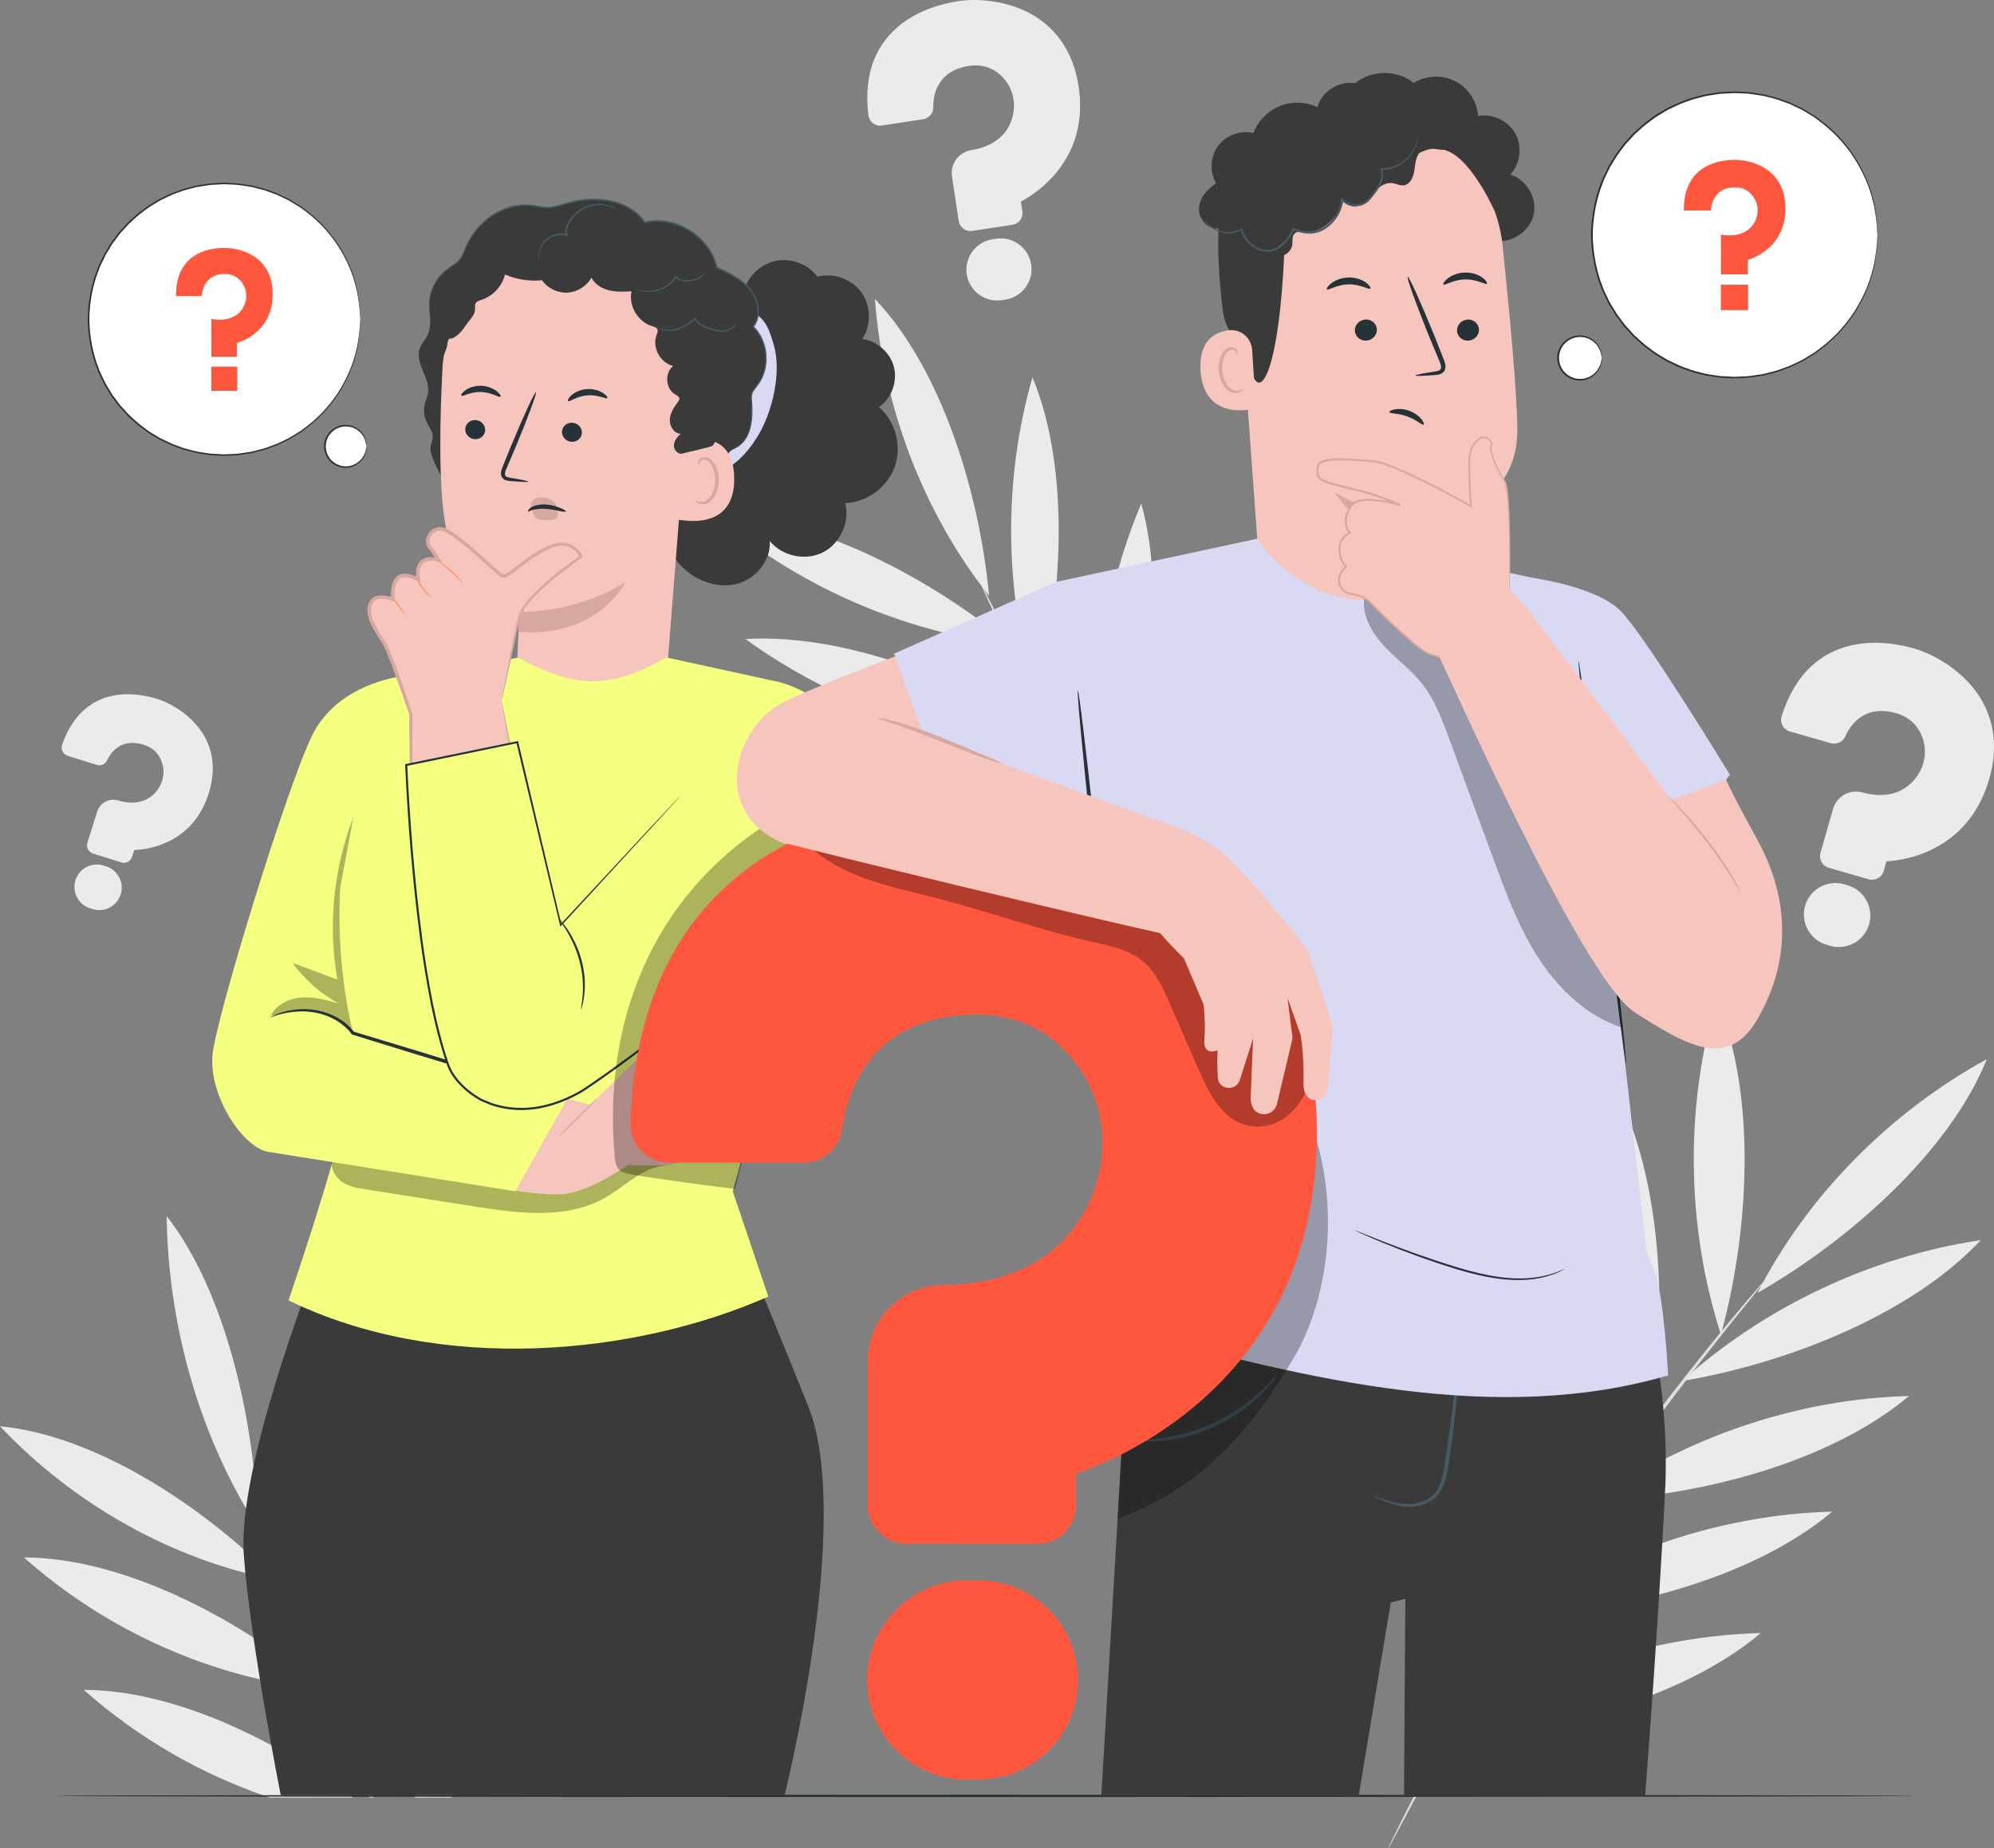 <svg width="424" height="393" viewBox="0 0 424 393" fill="none" xmlns="http://www.w3.org/2000/svg">
<rect x="0" y="0" width="424" height="393" fill="#808080" stroke="none"/>
<g clip-path="url(#clip0_4339_252)">
<path d="M218.015 2.349C212.964 -0.036 207.349 -0.305 203.779 0.242C200.433 0.753 195.598 2.027 191.525 5.21C188.996 7.192 187.112 9.658 185.928 12.536C184.528 15.953 184.098 19.979 184.654 24.508C184.735 25.189 185.085 25.79 185.632 26.202C186.179 26.615 186.861 26.794 187.542 26.686L196.306 25.35C197.544 25.162 198.468 24.077 198.45 22.831C198.423 20.024 199.347 15.146 205.887 14.034C210.874 13.191 213.485 16.491 214.373 17.952C215.826 20.329 216.014 23.378 214.875 26.113C213.126 30.309 208.928 31.556 206.577 31.915C203.877 32.336 202.012 34.865 202.424 37.546L203.859 46.98C204.066 48.361 205.357 49.302 206.739 49.096L215.279 47.795C216.66 47.589 217.602 46.298 217.396 44.917L217.091 42.935C217.091 42.89 217.109 42.846 217.153 42.819C218.983 41.85 222.482 39.635 225.352 35.761C229.012 30.82 230.358 24.956 229.344 18.329C227.9 8.851 222.374 4.394 217.997 2.331L218.015 2.349Z" fill="#EBEBEB"/>
<path d="M211.807 50.764L211.063 50.88C207.492 51.427 205.026 54.772 205.573 58.341C206.12 61.91 209.466 64.376 213.036 63.829L213.781 63.712C217.351 63.166 219.818 59.821 219.271 56.252C218.723 52.683 215.377 50.217 211.807 50.764Z" fill="#EBEBEB"/>
<path d="M42.089 154.56C39.55 151.386 35.971 149.422 33.468 148.633C31.118 147.897 27.548 147.18 23.87 147.96C21.582 148.444 19.564 149.458 17.869 150.964C15.86 152.749 14.29 155.242 13.213 158.38C13.052 158.846 13.088 159.358 13.312 159.797C13.536 160.245 13.922 160.577 14.406 160.721L20.56 162.649C21.43 162.918 22.381 162.505 22.767 161.689C23.646 159.842 25.808 156.954 30.445 158.326C33.971 159.366 34.625 162.362 34.742 163.599C34.93 165.617 34.078 167.67 32.464 169.087C29.979 171.275 26.839 170.737 25.189 170.226C23.287 169.634 21.26 170.692 20.668 172.575L18.586 179.193C18.282 180.162 18.82 181.193 19.788 181.498L25.781 183.381C26.749 183.686 27.781 183.148 28.086 182.179L28.526 180.789C28.526 180.789 28.57 180.736 28.597 180.736C30.104 180.682 33.1 180.359 36.213 178.745C40.187 176.682 42.941 173.284 44.403 168.63C46.493 161.976 44.304 157.295 42.107 154.542L42.089 154.56Z" fill="#EBEBEB"/>
<path d="M22.542 184.215L22.022 184.053C19.511 183.264 16.837 184.663 16.048 187.174C15.258 189.685 16.658 192.357 19.17 193.146L19.69 193.308C22.202 194.097 24.875 192.698 25.664 190.187C26.453 187.676 25.054 185.004 22.542 184.215Z" fill="#EBEBEB"/>
<path d="M307.951 369.416C329.785 368.465 357.476 361.498 374.412 347.258C351.036 347.859 327.39 355.741 307.951 369.416Z" fill="#EBEBEB"/>
<path d="M323.138 343.599C344.972 342.649 372.663 335.681 389.599 321.441C366.222 322.042 342.577 329.924 323.138 343.599Z" fill="#EBEBEB"/>
<path d="M339.464 319.011C361.298 318.06 388.989 311.093 405.925 296.853C382.548 297.454 358.903 305.336 339.464 319.011Z" fill="#EBEBEB"/>
<path d="M357.683 293.652C379.4 290.038 406.167 279.779 421.192 263.701C397.879 267.171 375.291 277.824 357.683 293.652Z" fill="#EBEBEB"/>
<path d="M373.704 274.937C392.99 263.907 414.474 245.085 422.475 225.213C401.61 236.682 384.262 254.366 373.704 274.937Z" fill="#EBEBEB"/>
<path d="M365.935 283.787C371.874 262.14 373.722 233.033 365.002 212.39C358.239 235.454 358.571 260.849 365.935 283.787Z" fill="#EBEBEB"/>
<path d="M350.488 304.475C354.695 281.51 353.951 251.111 342.953 230.343C338.011 254.841 340.693 281.214 350.488 304.475Z" fill="#EBEBEB"/>
<path d="M332.081 329.852C336.288 306.887 335.544 276.488 324.546 255.72C319.604 280.219 322.286 306.591 332.081 329.852Z" fill="#EBEBEB"/>
<path d="M312.454 362C316.661 339.035 315.917 308.636 304.919 287.868C299.977 312.366 302.659 338.739 312.454 362Z" fill="#EBEBEB"/>
<path d="M304.973 373.864C301.806 379.702 299.331 384.472 297.698 387.799C296.9 389.413 296.272 390.695 295.814 391.637C295.626 392.04 295.473 392.372 295.339 392.641C295.24 392.874 295.195 392.991 295.204 393C295.213 393 295.285 392.901 295.411 392.686C295.554 392.426 295.733 392.103 295.958 391.718C296.451 390.794 297.124 389.539 297.976 387.951C299.698 384.669 302.255 379.944 305.484 374.151C308.696 368.349 312.66 361.516 317.173 353.992C321.72 346.496 326.86 338.335 332.458 329.906C343.68 313.066 354.66 298.377 362.858 287.957C366.958 282.738 370.322 278.56 372.672 275.69C373.802 274.291 374.699 273.179 375.354 272.363C375.632 272.013 375.856 271.718 376.036 271.484C376.188 271.287 376.26 271.18 376.251 271.171C376.242 271.162 376.143 271.251 375.973 271.431C375.776 271.655 375.524 271.924 375.228 272.256C374.538 273.045 373.605 274.121 372.421 275.484C369.99 278.291 366.554 282.424 362.392 287.599C354.067 297.938 342.998 312.59 331.758 329.458" fill="#E0E0E0"/>
<path d="M267.289 222.9C275.254 203.234 280.269 175.965 274.51 155.26C265.611 176.153 263.046 200.212 267.289 222.9Z" fill="#EBEBEB"/>
<path d="M250.604 199.065C258.569 179.399 263.584 152.13 257.825 131.424C248.926 152.318 246.361 176.377 250.604 199.065Z" fill="#EBEBEB"/>
<path d="M235.462 174.727C243.427 155.062 248.442 127.793 242.683 107.087C233.784 127.981 231.219 152.04 235.462 174.727Z" fill="#EBEBEB"/>
<path d="M220.401 148.408C225.962 127.766 227.693 99.985 219.548 80.23C213.215 102.218 213.52 126.466 220.401 148.408Z" fill="#EBEBEB"/>
<path d="M210.318 126.717C208.345 105.231 200.379 78.661 186.044 63.578C187.767 86.633 196.396 109.087 210.318 126.717Z" fill="#EBEBEB"/>
<path d="M215.01 137.137C198.271 123.157 173.289 109.786 151.527 109.159C169.189 124.439 191.767 134.393 215.01 137.137Z" fill="#EBEBEB"/>
<path d="M227.057 159.133C208.461 146.149 181.29 134.554 158.497 135.881C178.16 150.13 202.541 158.398 227.057 159.133Z" fill="#EBEBEB"/>
<path d="M242.055 185.623C223.46 172.638 196.288 161.043 173.495 162.371C193.158 176.62 217.539 184.887 242.055 185.623Z" fill="#EBEBEB"/>
<path d="M262.552 215.923C243.957 202.939 216.786 191.344 193.992 192.671C213.655 206.92 238.036 215.188 262.552 215.923Z" fill="#EBEBEB"/>
<path d="M270.034 227.321C273.918 232.468 277.129 236.584 279.417 239.373C280.529 240.727 281.399 241.794 282.045 242.583C282.323 242.915 282.556 243.184 282.745 243.408C282.906 243.587 282.996 243.677 283.005 243.668C283.014 243.668 282.951 243.551 282.807 243.354C282.637 243.121 282.431 242.834 282.17 242.484C281.551 241.677 280.717 240.574 279.659 239.184C277.452 236.333 274.312 232.172 270.491 226.989C266.652 221.815 262.211 215.555 257.385 208.534C252.595 201.495 247.455 193.666 242.261 185.318C231.901 168.612 223.352 152.991 217.45 141.54C214.489 135.818 212.148 131.155 210.569 127.918C209.789 126.358 209.17 125.111 208.712 124.206C208.515 123.82 208.345 123.506 208.21 123.246C208.094 123.031 208.031 122.923 208.013 122.932C208.004 122.932 208.04 123.058 208.138 123.282C208.255 123.551 208.399 123.874 208.569 124.277C208.991 125.201 209.565 126.466 210.291 128.053C211.789 131.335 214.059 136.034 216.947 141.8C222.733 153.323 231.21 169.015 241.589 185.739" fill="#E0E0E0"/>
<path d="M419.273 145.907C415.595 141.539 410.5 138.894 406.947 137.881C403.628 136.93 398.587 136.052 393.447 137.28C390.254 138.042 387.455 139.531 385.123 141.701C382.36 144.275 380.252 147.835 378.834 152.282C378.619 152.946 378.691 153.654 379.023 154.273C379.355 154.892 379.911 155.34 380.593 155.537L389.303 158.03C390.532 158.38 391.85 157.77 392.371 156.605C393.537 153.986 396.479 149.852 403.036 151.61C408.033 152.955 409.047 157.134 409.253 158.864C409.585 161.689 408.463 164.603 406.239 166.657C402.821 169.813 398.39 169.177 396.057 168.513C393.366 167.751 390.559 169.302 389.796 171.974L387.105 181.345C386.71 182.717 387.509 184.143 388.872 184.538L397.358 186.968C398.731 187.362 400.157 186.564 400.552 185.201L401.117 183.228C401.126 183.184 401.171 183.148 401.224 183.148C403.341 183.022 407.539 182.466 411.845 180.09C417.353 177.059 421.103 172.181 422.995 165.599C425.695 156.174 422.466 149.682 419.273 145.898V145.907Z" fill="#EBEBEB"/>
<path d="M392.864 188.241L392.12 188.026C388.567 187.013 384.854 189.066 383.831 192.617C382.817 196.168 384.872 199.881 388.424 200.903L389.168 201.118C392.721 202.131 396.434 200.078 397.448 196.527C398.462 192.976 396.407 189.263 392.855 188.241H392.864Z" fill="#EBEBEB"/>
<path d="M131.801 222.586C127.567 219.42 122.418 218.111 119 217.941C115.807 217.779 111.079 218.048 106.702 220.236C103.984 221.59 101.768 223.527 100.127 225.975C98.18 228.881 97.023 232.53 96.682 236.835C96.628 237.48 96.843 238.108 97.265 238.592C97.696 239.086 98.288 239.372 98.942 239.399L107.321 239.821C108.505 239.884 109.563 239.05 109.788 237.893C110.29 235.283 112.075 230.943 118.354 231.149C123.135 231.311 124.929 234.862 125.486 236.386C126.383 238.861 125.979 241.722 124.409 244.044C121.996 247.604 117.861 247.963 115.618 247.856C113.035 247.739 110.828 249.73 110.694 252.294L110.236 261.306C110.173 262.625 111.187 263.746 112.506 263.817L120.669 264.23C121.987 264.293 123.109 263.279 123.18 261.961L123.279 260.069C123.279 260.024 123.315 259.988 123.36 259.97C125.243 259.414 128.903 258.024 132.294 254.985C136.618 251.093 138.977 245.91 139.3 239.579C139.757 230.522 135.479 225.339 131.81 222.595L131.801 222.586Z" fill="#EBEBEB"/>
<path d="M116.883 266.301L116.166 266.265C112.748 266.095 109.833 268.731 109.662 272.148C109.492 275.564 112.129 278.479 115.547 278.649L116.264 278.685C119.682 278.855 122.597 276.219 122.768 272.803C122.938 269.386 120.301 266.472 116.883 266.301Z" fill="#EBEBEB"/>
<path d="M88.232 382.23H95.982C100.548 365.981 102.737 347.903 99.75 332.785C92.753 347.939 88.833 365.004 88.232 382.23Z" fill="#EBEBEB"/>
<path d="M86.761 306.833C77.234 327.476 73.386 351.661 75.907 374.958C75.996 375.137 76.077 375.325 76.167 375.505C84.787 355.813 91.013 328.328 86.761 306.833Z" fill="#EBEBEB"/>
<path d="M66.309 277.788C59.321 299.068 58.029 322.858 62.586 345.025C62.864 345.698 63.151 346.388 63.447 347.078C69.753 326.292 72.839 298.323 66.318 277.788H66.309Z" fill="#EBEBEB"/>
<path d="M52.988 321.324C52.916 321.091 52.88 320.966 52.889 320.957C52.898 320.957 52.961 321.064 53.059 321.289C53.176 321.567 53.31 321.898 53.481 322.302C53.615 322.643 53.777 323.055 53.947 323.485C54.252 323.979 54.548 324.49 54.871 324.974C54.234 302.771 48.197 274.964 35.442 258.58C35.738 281.429 42.133 304.098 53.454 322.678L53.346 322.365C53.203 321.943 53.086 321.602 52.997 321.315L52.988 321.324Z" fill="#EBEBEB"/>
<path d="M58.334 335.905C58.271 335.735 58.208 335.573 58.137 335.403C43.031 320.195 20.381 305.255 0 303.282C15.806 319.988 36.545 331.574 58.334 335.905Z" fill="#EBEBEB"/>
<path d="M68.91 359.337C68.829 359.265 68.739 359.193 68.659 359.121C68.686 359.184 68.713 359.256 68.748 359.319C68.802 359.319 68.856 359.337 68.919 359.337H68.91Z" fill="#EBEBEB"/>
<path d="M5.086 331.179C22.704 346.827 45.013 356.763 67.923 359.229C67.762 358.852 67.6 358.485 67.439 358.117C50.548 344.083 26.202 331.233 5.077 331.179H5.086Z" fill="#EBEBEB"/>
<path d="M17.815 359.337C29.351 369.586 42.905 377.37 57.329 382.23H75.055C58.585 369.864 36.886 359.382 17.815 359.337Z" fill="#EBEBEB"/>
<path d="M60.289 340.891C62.29 345.94 64.694 351.759 67.448 358.108C67.609 358.476 67.771 358.844 67.932 359.22C71.045 366.358 74.606 374.133 78.544 382.23H79.405C78.293 379.961 77.216 377.72 76.167 375.505C76.077 375.325 75.997 375.137 75.907 374.958C73.332 369.506 70.937 364.26 68.74 359.319C68.713 359.256 68.686 359.184 68.65 359.122C66.757 354.844 65.017 350.809 63.447 347.069C63.151 346.379 62.864 345.689 62.586 345.016C61.958 343.509 61.357 342.048 60.783 340.658C58.307 334.587 56.343 329.655 55.024 326.23C54.602 325.162 54.252 324.266 53.939 323.486C53.768 323.055 53.607 322.643 53.472 322.302C53.302 321.898 53.167 321.558 53.05 321.289C52.952 321.064 52.898 320.948 52.88 320.957C52.871 320.957 52.898 321.082 52.979 321.324C53.077 321.602 53.185 321.952 53.329 322.374L53.436 322.687C53.768 323.629 54.199 324.849 54.737 326.364C55.571 328.722 56.719 331.78 58.128 335.412C58.191 335.573 58.253 335.744 58.325 335.914C58.935 337.483 59.581 339.142 60.281 340.9L60.289 340.891Z" fill="#E0E0E0"/>
<path d="M406.921 381.881C406.921 382.015 318.401 382.123 209.242 382.123C100.082 382.123 11.536 382.015 11.536 381.881C11.536 381.746 100.037 381.638 209.242 381.638C318.446 381.638 406.921 381.746 406.921 381.881Z" fill="#263238"/>
<path d="M58.144 94.835C73.024 89.075 80.415 72.346 74.653 57.47C68.89 42.595 52.155 35.206 37.275 40.967C22.394 46.728 15.003 63.457 20.766 78.332C26.529 93.207 43.263 100.596 58.144 94.835Z" fill="white"/>
<path d="M76.606 67.9C76.606 67.9 76.588 67.739 76.562 67.434C76.544 67.111 76.508 66.654 76.472 66.062C76.454 65.757 76.436 65.425 76.409 65.049C76.373 64.681 76.293 64.277 76.23 63.838C76.158 63.399 76.086 62.932 76.005 62.43C75.943 61.928 75.754 61.408 75.629 60.852C75.117 58.619 74.077 55.983 72.426 53.194C70.767 50.414 68.372 47.5 65.106 45.034C64.694 44.729 64.281 44.424 63.86 44.11C63.42 43.823 62.963 43.563 62.505 43.285C62.039 43.025 61.599 42.702 61.106 42.478C60.612 42.245 60.119 42.003 59.617 41.761C59.365 41.644 59.114 41.518 58.854 41.402C58.594 41.303 58.325 41.205 58.056 41.115C57.518 40.918 56.979 40.72 56.441 40.523C55.894 40.344 55.32 40.227 54.746 40.066C54.172 39.931 53.607 39.734 53.006 39.671C51.822 39.501 50.619 39.259 49.373 39.25C48.754 39.232 48.126 39.169 47.498 39.178C46.87 39.214 46.233 39.241 45.596 39.277C45.273 39.295 44.959 39.295 44.636 39.339L43.676 39.483C43.039 39.59 42.385 39.662 41.748 39.797C40.483 40.138 39.164 40.398 37.917 40.918C36.626 41.33 35.415 41.967 34.168 42.568C33.558 42.899 32.984 43.276 32.383 43.635C32.087 43.823 31.773 43.984 31.495 44.2L30.651 44.836C29.485 45.634 28.463 46.639 27.395 47.607C26.911 48.136 26.427 48.674 25.933 49.212L25.565 49.616L25.233 50.055L24.579 50.934L23.915 51.813L23.341 52.755L22.767 53.705L22.48 54.18L22.237 54.682C21.914 55.355 21.591 56.028 21.26 56.709C21 57.417 20.739 58.126 20.479 58.834C19.546 61.713 19.035 64.771 18.999 67.891C19.044 71.003 19.546 74.07 20.479 76.948C20.739 77.657 21 78.365 21.26 79.073L22.237 81.1L22.48 81.602L22.767 82.078L23.341 83.028L23.915 83.97L24.579 84.857L25.233 85.736L25.565 86.175L25.933 86.579C26.427 87.117 26.911 87.655 27.395 88.184C28.463 89.153 29.485 90.148 30.651 90.955L31.495 91.592C31.773 91.807 32.087 91.968 32.383 92.157C32.984 92.515 33.567 92.892 34.168 93.224C35.415 93.825 36.626 94.461 37.917 94.874C39.164 95.394 40.483 95.654 41.748 95.995C42.394 96.129 43.039 96.201 43.676 96.308L44.636 96.452C44.959 96.497 45.273 96.488 45.596 96.515C46.233 96.551 46.87 96.578 47.498 96.613C48.126 96.622 48.754 96.56 49.373 96.542C50.619 96.542 51.822 96.291 53.006 96.12C53.607 96.057 54.172 95.86 54.746 95.726C55.311 95.573 55.894 95.457 56.441 95.268C56.988 95.071 57.527 94.874 58.056 94.677C58.325 94.578 58.585 94.479 58.854 94.389L59.617 94.031C60.119 93.789 60.612 93.556 61.106 93.314C61.608 93.089 62.048 92.766 62.505 92.506C62.963 92.228 63.42 91.968 63.86 91.681C64.281 91.368 64.694 91.063 65.106 90.758C68.372 88.292 70.767 85.386 72.426 82.598C74.077 79.8 75.117 77.163 75.629 74.939C75.754 74.383 75.943 73.872 76.005 73.361C76.086 72.859 76.158 72.393 76.23 71.953C76.293 71.514 76.373 71.119 76.409 70.743C76.427 70.375 76.454 70.034 76.472 69.73C76.508 69.138 76.535 68.68 76.562 68.358C76.579 68.053 76.606 67.891 76.606 67.891C76.606 67.891 76.606 68.053 76.606 68.358C76.597 68.68 76.579 69.138 76.553 69.73C76.544 70.034 76.526 70.375 76.508 70.743C76.472 71.111 76.4 71.514 76.346 71.953C76.284 72.393 76.212 72.859 76.14 73.37C76.086 73.881 75.907 74.392 75.781 74.957C75.288 77.208 74.265 79.862 72.624 82.687C70.973 85.503 68.569 88.444 65.286 90.946C64.873 91.251 64.461 91.565 64.039 91.888C63.599 92.175 63.133 92.444 62.676 92.731C62.209 93 61.761 93.322 61.258 93.556C60.765 93.798 60.263 94.04 59.751 94.282C59.5 94.407 59.24 94.524 58.989 94.65C58.72 94.748 58.45 94.847 58.181 94.945C57.643 95.143 57.096 95.34 56.549 95.546C55.993 95.735 55.41 95.851 54.836 96.013C54.252 96.147 53.687 96.353 53.077 96.416C51.875 96.587 50.664 96.838 49.408 96.847C48.781 96.874 48.153 96.936 47.516 96.927C46.879 96.9 46.242 96.865 45.596 96.829C45.273 96.811 44.95 96.811 44.627 96.766L43.658 96.622C43.013 96.515 42.358 96.443 41.703 96.308C40.42 95.959 39.093 95.708 37.828 95.179C36.527 94.766 35.298 94.121 34.033 93.52C33.423 93.188 32.831 92.802 32.221 92.444C31.925 92.255 31.602 92.094 31.324 91.879L30.463 91.242C29.279 90.435 28.247 89.422 27.162 88.444C26.669 87.906 26.175 87.359 25.682 86.821L25.314 86.409L24.982 85.969L24.319 85.082L23.646 84.185L23.063 83.225L22.48 82.266L22.183 81.781L21.932 81.27C21.601 80.589 21.277 79.907 20.946 79.217C20.686 78.499 20.416 77.782 20.156 77.065C19.205 74.15 18.694 71.048 18.658 67.891C18.703 64.735 19.214 61.641 20.156 58.727C20.416 58.009 20.686 57.292 20.946 56.575C21.277 55.893 21.609 55.203 21.932 54.521L22.183 54.01L22.48 53.526L23.063 52.566L23.646 51.607L24.319 50.71L24.982 49.822L25.314 49.383L25.682 48.97C26.175 48.423 26.669 47.885 27.162 47.347C28.247 46.37 29.279 45.356 30.463 44.549L31.315 43.913C31.602 43.697 31.916 43.536 32.212 43.348C32.822 42.989 33.405 42.603 34.024 42.272C35.289 41.671 36.509 41.025 37.819 40.613C39.084 40.084 40.411 39.833 41.694 39.483C42.349 39.348 43.004 39.277 43.65 39.169L44.618 39.026C44.941 38.981 45.264 38.99 45.587 38.963C46.233 38.927 46.87 38.9 47.507 38.864C48.144 38.864 48.772 38.918 49.4 38.945C50.655 38.954 51.866 39.205 53.068 39.375C53.669 39.438 54.243 39.644 54.827 39.779C55.401 39.94 55.984 40.057 56.54 40.245C57.087 40.451 57.634 40.649 58.172 40.846C58.442 40.944 58.711 41.043 58.98 41.142C59.24 41.267 59.491 41.384 59.742 41.51C60.245 41.752 60.747 41.994 61.249 42.236C61.752 42.469 62.191 42.792 62.667 43.061C63.124 43.348 63.59 43.608 64.03 43.904C64.452 44.218 64.873 44.532 65.277 44.845C68.56 47.347 70.955 50.288 72.615 53.104C74.256 55.929 75.288 58.592 75.772 60.834C75.898 61.399 76.077 61.91 76.131 62.421C76.203 62.923 76.275 63.399 76.337 63.838C76.4 64.277 76.472 64.681 76.508 65.049C76.526 65.416 76.535 65.757 76.553 66.062C76.571 66.654 76.588 67.111 76.606 67.434C76.615 67.748 76.606 67.9 76.606 67.9Z" fill="#263238"/>
<path d="M37.433 62.95H42.923C42.923 62.95 42.923 58.341 47.713 58.26C50.198 58.215 51.49 59.847 52.01 61.094C52.62 62.547 52.432 64.197 51.615 65.542C50.682 67.075 48.646 68.474 44.941 67.82V75.872H50.368V72.949C50.368 72.949 57.984 70.985 57.984 62.6C57.984 54.216 50.79 52.71 47.704 52.71C45.345 52.71 37.326 53.283 37.424 62.959L37.433 62.95Z" fill="#FF563E"/>
<path d="M50.449 77.961H44.941V83.1H50.449V77.961Z" fill="#FF563E"/>
<path d="M77.916 94.919C77.916 97.358 75.943 99.331 73.503 99.331C71.063 99.331 69.089 97.358 69.089 94.919C69.089 92.48 71.063 90.507 73.503 90.507C75.943 90.507 77.916 92.48 77.916 94.919Z" fill="white"/>
<path d="M77.916 94.919C77.916 94.919 77.889 94.524 77.71 93.861C77.53 93.206 77.082 92.255 76.095 91.52C75.144 90.785 73.575 90.372 72.058 90.937C71.314 91.206 70.605 91.717 70.094 92.417C69.574 93.107 69.287 94.004 69.278 94.919C69.278 95.833 69.574 96.721 70.094 97.421C70.596 98.12 71.314 98.631 72.058 98.9C73.575 99.465 75.144 99.053 76.095 98.317C77.082 97.582 77.53 96.631 77.71 95.977C77.889 95.313 77.88 94.919 77.916 94.919C77.925 94.919 77.934 95.017 77.934 95.206C77.934 95.394 77.916 95.672 77.844 96.013C77.701 96.694 77.27 97.716 76.248 98.523C75.261 99.331 73.583 99.806 71.942 99.214C71.135 98.927 70.354 98.389 69.807 97.627C69.242 96.874 68.919 95.914 68.91 94.919C68.91 93.923 69.242 92.955 69.807 92.21C70.363 91.448 71.135 90.91 71.942 90.623C73.583 90.031 75.261 90.507 76.248 91.314C77.27 92.121 77.701 93.143 77.844 93.825C77.916 94.174 77.943 94.452 77.934 94.632C77.934 94.82 77.925 94.919 77.916 94.919Z" fill="#263238"/>
<path d="M390.311 71.431C402.169 59.577 402.169 40.358 390.311 28.504C378.453 16.649 359.227 16.649 347.369 28.504C335.511 40.358 335.511 59.577 347.369 71.431C359.227 83.285 378.453 83.285 390.311 71.431Z" fill="white"/>
<path d="M399.197 49.966C399.197 49.966 399.179 49.795 399.152 49.472C399.134 49.132 399.098 48.656 399.062 48.029C399.044 47.715 399.027 47.356 399 46.971C398.955 46.585 398.874 46.163 398.811 45.706C398.739 45.249 398.659 44.756 398.578 44.227C398.515 43.697 398.318 43.159 398.183 42.568C397.645 40.227 396.551 37.456 394.819 34.515C393.079 31.592 390.559 28.534 387.132 25.942C386.701 25.619 386.262 25.297 385.822 24.965C385.365 24.66 384.88 24.391 384.405 24.095C383.921 23.817 383.454 23.476 382.934 23.243C382.414 22.992 381.893 22.741 381.364 22.49C381.104 22.364 380.835 22.239 380.566 22.113C380.288 22.015 380.009 21.907 379.731 21.808C379.166 21.602 378.601 21.396 378.036 21.19C377.462 21.001 376.852 20.876 376.26 20.714C375.659 20.58 375.058 20.365 374.43 20.302C373.183 20.122 371.918 19.871 370.609 19.862C369.954 19.845 369.299 19.773 368.644 19.791C367.98 19.827 367.316 19.862 366.644 19.898C366.312 19.925 365.971 19.916 365.639 19.961L364.634 20.113C363.962 20.221 363.28 20.302 362.607 20.445C361.27 20.804 359.898 21.082 358.579 21.629C357.225 22.059 355.951 22.732 354.641 23.36C354.005 23.709 353.395 24.104 352.767 24.481C352.462 24.678 352.13 24.848 351.834 25.072L350.946 25.736C349.717 26.579 348.649 27.628 347.519 28.641C347.008 29.197 346.496 29.762 345.985 30.327L345.599 30.749L345.249 31.206L344.559 32.13L343.868 33.062L343.258 34.058L342.648 35.053L342.343 35.555L342.083 36.084C341.742 36.793 341.401 37.501 341.06 38.209C340.791 38.954 340.513 39.698 340.244 40.442C339.257 43.473 338.728 46.684 338.683 49.957C338.728 53.23 339.257 56.449 340.235 59.471C340.513 60.215 340.782 60.959 341.051 61.704C341.392 62.412 341.733 63.13 342.074 63.829L342.334 64.358L342.639 64.86L343.249 65.856L343.859 66.851L344.55 67.784L345.241 68.707L345.59 69.165L345.976 69.586C346.487 70.151 346.999 70.716 347.51 71.272C348.631 72.285 349.708 73.343 350.937 74.177L351.825 74.841C352.121 75.065 352.453 75.235 352.758 75.433C353.386 75.809 353.996 76.213 354.641 76.554C355.951 77.181 357.225 77.854 358.579 78.284C359.889 78.831 361.27 79.1 362.607 79.468C363.28 79.611 363.971 79.683 364.634 79.8L365.639 79.952C365.971 79.997 366.312 79.997 366.644 80.015C367.316 80.051 367.98 80.087 368.644 80.123C369.308 80.132 369.963 80.069 370.609 80.051C371.918 80.051 373.174 79.782 374.43 79.611C375.058 79.549 375.65 79.333 376.26 79.199C376.861 79.037 377.462 78.912 378.036 78.724C378.61 78.517 379.175 78.311 379.74 78.105C380.018 78.006 380.297 77.899 380.575 77.8C380.844 77.674 381.104 77.549 381.373 77.423C381.902 77.172 382.422 76.921 382.943 76.67C383.463 76.437 383.93 76.096 384.414 75.818C384.889 75.522 385.374 75.244 385.831 74.948C386.271 74.617 386.71 74.294 387.141 73.971C390.568 71.379 393.088 68.322 394.828 65.398C396.56 62.466 397.654 59.695 398.192 57.346C398.327 56.763 398.524 56.225 398.587 55.687C398.668 55.158 398.748 54.664 398.82 54.207C398.892 53.75 398.973 53.328 399.009 52.943C399.036 52.557 399.053 52.199 399.071 51.885C399.107 51.257 399.143 50.782 399.161 50.441C399.188 50.118 399.206 49.948 399.206 49.948C399.206 49.948 399.206 50.118 399.206 50.441C399.197 50.782 399.179 51.257 399.152 51.885C399.143 52.207 399.125 52.557 399.107 52.952C399.071 53.346 399 53.768 398.937 54.225C398.865 54.682 398.793 55.185 398.722 55.714C398.668 56.252 398.47 56.79 398.345 57.382C397.833 59.74 396.748 62.538 395.026 65.506C393.286 68.465 390.765 71.55 387.32 74.186C386.89 74.509 386.45 74.841 386.002 75.173C385.544 75.478 385.051 75.755 384.575 76.06C384.082 76.338 383.616 76.688 383.086 76.921C382.566 77.172 382.037 77.432 381.508 77.683L380.7 78.069C380.422 78.168 380.135 78.275 379.857 78.383C379.292 78.589 378.718 78.804 378.144 79.011C377.561 79.208 376.951 79.333 376.35 79.495C375.74 79.638 375.139 79.853 374.502 79.916C373.237 80.096 371.963 80.365 370.644 80.374C369.99 80.4 369.326 80.463 368.653 80.454C367.98 80.418 367.308 80.392 366.635 80.356C366.294 80.329 365.953 80.338 365.612 80.293L364.589 80.141C363.908 80.033 363.217 79.952 362.535 79.809C361.19 79.441 359.79 79.172 358.463 78.625C357.09 78.186 355.799 77.513 354.48 76.876C353.834 76.527 353.215 76.123 352.578 75.746C352.264 75.549 351.932 75.379 351.636 75.155L350.739 74.482C349.492 73.63 348.407 72.563 347.268 71.541C346.748 70.976 346.236 70.402 345.716 69.837L345.321 69.407L344.971 68.94L344.272 68.008L343.572 67.066L342.953 66.062L342.334 65.049L342.029 64.537L341.769 63.999C341.428 63.282 341.078 62.565 340.728 61.847C340.45 61.094 340.172 60.341 339.894 59.587C338.899 56.521 338.36 53.266 338.315 49.948C338.36 46.639 338.899 43.375 339.894 40.308C340.172 39.555 340.45 38.801 340.728 38.048C341.078 37.331 341.419 36.613 341.769 35.896L342.029 35.358L342.334 34.847L342.953 33.834L343.572 32.829L344.272 31.888L344.971 30.955L345.321 30.489L345.716 30.058C346.236 29.484 346.757 28.919 347.268 28.355C348.407 27.332 349.492 26.265 350.739 25.413L351.636 24.741C351.932 24.517 352.264 24.346 352.578 24.149C353.215 23.772 353.834 23.369 354.48 23.019C355.808 22.382 357.099 21.71 358.463 21.279C359.79 20.732 361.19 20.454 362.535 20.096C363.217 19.952 363.908 19.88 364.589 19.764L365.612 19.611C365.953 19.567 366.294 19.567 366.635 19.549C367.316 19.513 367.989 19.486 368.653 19.45C369.326 19.45 369.981 19.504 370.644 19.531C371.963 19.54 373.237 19.8 374.502 19.988C375.139 20.06 375.74 20.275 376.35 20.409C376.951 20.571 377.561 20.705 378.144 20.894C378.718 21.109 379.292 21.315 379.857 21.521C380.144 21.629 380.422 21.728 380.7 21.835C380.969 21.961 381.238 22.095 381.508 22.221C382.037 22.481 382.566 22.732 383.086 22.983C383.616 23.225 384.082 23.566 384.575 23.844C385.06 24.14 385.544 24.427 386.002 24.732C386.441 25.064 386.881 25.395 387.32 25.718C390.765 28.346 393.295 31.439 395.026 34.398C396.748 37.367 397.833 40.164 398.345 42.523C398.479 43.115 398.668 43.653 398.722 44.191C398.802 44.72 398.874 45.213 398.937 45.679C399 46.137 399.08 46.567 399.107 46.953C399.125 47.347 399.134 47.697 399.152 48.02C399.179 48.647 399.197 49.123 399.206 49.463C399.215 49.786 399.206 49.957 399.206 49.957L399.197 49.966Z" fill="#263238"/>
<path d="M358.041 44.765H363.809C363.809 44.765 363.809 39.922 368.842 39.833C371.452 39.788 372.806 41.501 373.363 42.81C373.999 44.334 373.811 46.065 372.95 47.482C371.972 49.096 369.828 50.558 365.944 49.876V58.341H371.649V55.265C371.649 55.265 379.651 53.194 379.651 44.388C379.651 35.582 372.089 33.995 368.85 33.995C366.375 33.995 357.943 34.596 358.05 44.765H358.041Z" fill="#FF563E"/>
<path d="M371.712 60.538H365.926V65.945H371.712V60.538Z" fill="#FF563E"/>
<path d="M340.585 76.114C340.585 78.67 338.513 80.75 335.947 80.75C333.382 80.75 331.31 78.679 331.31 76.114C331.31 73.55 333.382 71.478 335.947 71.478C338.513 71.478 340.585 73.55 340.585 76.114Z" fill="white"/>
<path d="M340.585 76.114C340.585 76.114 340.558 75.702 340.37 75.002C340.181 74.312 339.706 73.308 338.674 72.536C337.67 71.765 336.028 71.335 334.431 71.927C333.651 72.213 332.897 72.743 332.368 73.487C331.821 74.213 331.516 75.146 331.507 76.114C331.516 77.083 331.821 78.015 332.368 78.742C332.897 79.477 333.651 80.015 334.431 80.302C336.028 80.894 337.67 80.463 338.674 79.692C339.706 78.921 340.181 77.917 340.37 77.226C340.558 76.527 340.549 76.114 340.585 76.114C340.594 76.114 340.603 76.213 340.612 76.41C340.612 76.607 340.594 76.894 340.513 77.262C340.361 77.979 339.912 79.055 338.836 79.907C337.795 80.759 336.037 81.261 334.306 80.634C333.454 80.338 332.637 79.764 332.063 78.966C331.471 78.177 331.13 77.163 331.121 76.114C331.121 75.065 331.471 74.052 332.063 73.263C332.646 72.465 333.454 71.891 334.306 71.595C336.037 70.976 337.795 71.478 338.827 72.321C339.903 73.164 340.352 74.24 340.504 74.966C340.585 75.334 340.603 75.621 340.603 75.818C340.603 76.016 340.594 76.114 340.576 76.114H340.585Z" fill="#263238"/>
<path d="M171.844 299.005C162.165 274.757 154.899 257.917 154.899 257.917L66.371 271.368C66.371 271.368 50.458 312.151 51.839 330.65C53.221 349.15 59.697 381.737 59.697 381.737H166.83C166.83 381.737 181.541 323.252 171.853 299.005H171.844Z" fill="#3A3A3A"/>
<path d="M139.892 96.775C140.583 89.78 141.632 82.741 144.198 76.195C146.755 69.649 150.953 63.569 156.882 59.785L158.407 61.202C159.456 58.198 162.255 55.875 165.404 55.391C168.552 54.907 171.916 56.288 173.818 58.843C177.218 57.929 181.111 59.319 183.165 62.17C185.219 65.022 185.291 69.156 183.344 72.088C186.529 72.492 189.337 74.993 190.099 78.105C190.862 81.217 189.534 84.741 186.906 86.57C190.413 89.601 191.812 94.847 190.27 99.214C188.736 103.59 184.367 106.809 179.729 106.98C180.761 111.006 178.662 115.615 174.948 117.471C171.234 119.337 166.283 118.26 163.673 115.032C163.995 119.22 160.65 123.184 156.568 124.179C152.487 125.174 148.037 123.524 145.068 120.565C142.09 117.606 140.457 113.499 139.82 109.347C139.184 105.195 139.48 100.963 139.892 96.784V96.775Z" fill="#3A3A3A"/>
<path d="M158.73 65.784C162.802 67.102 163.637 70.402 164.48 73.146C166.301 79.055 164.256 87.808 160.945 93.035C157.635 98.263 154.002 100.918 147.885 101.805C147.687 92.417 147.49 83.037 147.284 73.648L158.73 65.784Z" fill="#D9D9F3"/>
<path d="M161.026 81.943C163.807 78.329 163.412 72.662 160.156 69.469C161.941 67.228 161.295 63.775 159.483 61.56C157.671 59.345 154.98 58.072 152.379 56.87C150.953 50.324 143.597 45.715 137.076 47.284C133.676 42.29 126.446 41.51 120.651 43.195C119.234 43.608 117.816 44.137 116.345 44.137C115.26 44.137 114.21 43.841 113.134 43.688C107.24 42.899 101.383 47.042 99.086 52.53C98.719 53.409 98.413 54.333 97.83 55.086C97.068 56.072 95.902 56.655 94.915 57.417C92.78 59.067 91.417 61.686 91.309 64.376C91.21 66.663 91.946 69.093 90.977 71.173C90.493 72.213 89.623 73.056 89.246 74.141C88.151 77.289 91.641 80.499 90.995 83.763C90.861 84.427 90.564 85.046 90.376 85.7C89.999 87.036 90.125 88.507 90.726 89.762C91.192 90.731 91.946 91.61 92.009 92.686C92.054 93.502 91.695 94.273 91.533 95.071C91.139 97.017 95.346 104.54 97.023 105.599L147.374 106.047C151.186 105.267 154.29 101.814 154.657 97.95C154.72 97.304 154.729 96.604 155.124 96.102C155.465 95.672 156.012 95.466 156.496 95.206C159.735 93.466 160.129 89.018 159.788 85.35C159.744 84.839 159.69 84.31 159.815 83.817C160.004 83.091 160.551 82.526 160.999 81.934L161.026 81.943Z" fill="#3A3A3A"/>
<path d="M146.602 82.015C146.755 73.11 141.166 62.87 132.312 58.511C126.733 55.767 122.382 55.749 119.449 55.409C112.874 54.647 107.572 57.902 107.572 57.902C104.8 58.556 94.628 67.864 94.099 77.961C93.516 89.189 93.238 102.908 94.655 111.266C97.507 128.062 110.434 130.07 110.434 130.07C110.434 130.043 109.232 157.994 109.232 157.994L134.071 178.341L141.659 144.929L146.611 82.015H146.602Z" fill="#F6C5BD"/>
<path d="M110.425 130.07C110.425 130.07 121.835 130.68 132.976 123.82C132.976 123.82 127.101 135.747 110.236 134.348L110.425 130.07Z" fill="#D7A8A0"/>
<path d="M144.064 97.994C144.055 96.739 145.472 93.771 146.71 93.565C150.011 93.018 155.967 93.215 156.12 101.608C156.317 113.077 145.05 110.522 144.727 110.585C142.897 110.961 144.099 102.326 144.064 97.994Z" fill="#F6C5BD"/>
<path d="M147.813 106.334C147.867 106.298 148.019 106.468 148.351 106.621C148.683 106.764 149.248 106.863 149.849 106.621C151.051 106.155 152.038 104.218 152.065 102.146C152.074 101.097 151.841 100.111 151.455 99.295C151.087 98.461 150.54 97.887 149.921 97.788C149.311 97.654 148.889 98.03 148.755 98.353C148.602 98.676 148.683 98.909 148.62 98.927C148.584 98.954 148.369 98.739 148.459 98.263C148.504 98.03 148.629 97.761 148.898 97.537C149.168 97.313 149.571 97.187 150.002 97.223C150.89 97.268 151.697 98.066 152.119 98.963C152.594 99.86 152.881 100.972 152.863 102.146C152.827 104.46 151.688 106.639 150.029 107.15C149.221 107.374 148.549 107.15 148.199 106.881C147.84 106.603 147.777 106.352 147.813 106.325V106.334Z" fill="#D7A8A0"/>
<path d="M91.632 76.267C92 72.097 93.659 68.151 95.668 64.484C97.059 61.946 98.665 59.471 100.853 57.57C102.683 55.992 104.863 54.871 107.052 53.831C112.802 51.105 119.216 48.791 125.423 50.19C128.751 50.943 131.756 52.71 134.671 54.485C136.905 55.848 139.157 57.238 141.031 59.067C142.673 60.673 144.001 62.574 145.158 64.555C147.939 69.272 149.894 74.545 150.271 80.006C150.648 85.467 154.783 90.291 151.581 94.73C151.329 95.071 145.633 96.255 145.239 96.407C144.315 96.775 143.292 95.77 143.301 94.775C143.301 93.78 143.992 92.919 144.736 92.246C143.319 92.201 142.341 90.614 142.431 89.198C142.52 87.781 143.364 86.534 144.207 85.386C144.315 85.234 144.431 85.082 144.458 84.893C144.521 84.409 143.974 84.113 143.552 83.862C141.507 82.651 141.283 79.289 143.139 77.818C140.404 77.181 138.627 73.89 139.605 71.263C139.758 70.85 139.973 70.375 139.767 69.981C139.578 69.595 139.103 69.478 138.69 69.362C135.658 68.465 133.622 65.04 134.286 61.955C132.689 62.036 131.074 62.116 129.523 61.74C127.971 61.363 126.473 60.457 125.764 59.032C124.75 60.861 122.75 62.107 120.66 62.224C118.57 62.34 116.453 61.309 115.251 59.596C112.578 59.856 109.842 59.426 107.375 58.377C106.765 60.87 104.8 62.977 102.369 63.766C101.894 63.919 101.356 64.071 101.122 64.511C100.979 64.788 100.997 65.129 101.015 65.443C101.096 67.048 100.01 67.73 99.122 69.066C98.243 70.402 96.7 72.402 95.157 71.953C95.328 74.679 93.865 76.67 91.569 78.141L91.65 76.258L91.632 76.267Z" fill="#3A3A3A"/>
<path d="M89.255 74.159C89.255 74.159 89.362 73.684 89.865 72.922C90.107 72.536 90.448 72.088 90.762 71.514C91.076 70.94 91.318 70.214 91.39 69.362C91.47 68.519 91.39 67.559 91.318 66.528C91.237 65.488 91.147 64.34 91.381 63.121C91.596 61.91 92.08 60.655 92.861 59.489C93.246 58.906 93.713 58.359 94.26 57.857C94.798 57.346 95.426 56.924 96.063 56.494C96.691 56.063 97.328 55.597 97.794 54.978C98.261 54.351 98.557 53.588 98.862 52.808C99.481 51.239 100.396 49.706 101.607 48.352C102.818 46.998 104.289 45.769 106.02 44.89C106.872 44.424 107.814 44.11 108.774 43.832C109.752 43.608 110.757 43.438 111.788 43.464C112.299 43.464 112.82 43.527 113.331 43.572C113.842 43.644 114.354 43.751 114.856 43.841C115.87 44.029 116.901 44.056 117.924 43.814C118.947 43.599 119.951 43.222 121.01 42.953C122.059 42.657 123.154 42.478 124.257 42.352C125.36 42.227 126.491 42.227 127.621 42.29C128.751 42.37 129.881 42.577 130.994 42.882C133.191 43.536 135.335 44.747 136.806 46.639C136.95 46.827 137.093 47.015 137.237 47.204L137.058 47.132C140.52 46.298 144.153 47.204 146.952 49.042C149.777 50.871 151.877 53.714 152.558 56.843L152.469 56.727C153.859 57.373 155.24 58.018 156.514 58.816C157.779 59.605 158.945 60.556 159.824 61.722C160.694 62.897 161.224 64.277 161.349 65.667C161.484 67.057 161.134 68.492 160.282 69.559V69.371C161.923 71.003 162.766 73.173 162.964 75.235C163.161 77.307 162.74 79.334 161.816 80.948C161.609 81.36 161.322 81.728 161.062 82.086C160.784 82.436 160.506 82.768 160.282 83.118C160.057 83.467 159.914 83.853 159.887 84.248C159.851 84.642 159.896 85.046 159.932 85.44C160.066 87.018 160.04 88.489 159.842 89.798C159.645 91.099 159.277 92.246 158.739 93.125C158.219 94.013 157.555 94.623 156.972 94.999C156.38 95.394 155.859 95.555 155.572 95.761C155.276 95.959 155.169 96.12 155.16 96.111C155.16 96.111 155.249 95.941 155.545 95.726C155.832 95.493 156.353 95.322 156.927 94.919C157.501 94.533 158.129 93.923 158.631 93.053C159.142 92.184 159.492 91.054 159.681 89.771C159.86 88.48 159.878 87.027 159.726 85.458C159.69 85.064 159.636 84.66 159.672 84.23C159.699 83.799 159.86 83.378 160.093 83.001C160.327 82.624 160.614 82.293 160.883 81.943C161.134 81.584 161.403 81.234 161.609 80.822C162.497 79.244 162.901 77.271 162.695 75.253C162.497 73.245 161.663 71.128 160.066 69.568L159.977 69.478L160.057 69.38C160.856 68.384 161.179 67.03 161.044 65.694C160.919 64.358 160.407 63.031 159.564 61.91C158.721 60.789 157.582 59.865 156.335 59.085C155.088 58.305 153.715 57.669 152.325 57.023L152.253 56.987L152.235 56.906C151.572 53.866 149.526 51.105 146.763 49.32C144.028 47.526 140.484 46.657 137.129 47.455L137.022 47.482L136.95 47.383C136.815 47.204 136.672 47.024 136.537 46.845C135.129 45.016 133.048 43.832 130.904 43.195C129.819 42.891 128.715 42.702 127.603 42.612C126.491 42.55 125.387 42.55 124.302 42.666C123.216 42.792 122.14 42.962 121.108 43.258C120.068 43.527 119.054 43.904 117.996 44.119C117.466 44.227 116.928 44.298 116.39 44.298C115.852 44.298 115.322 44.227 114.802 44.137C114.291 44.047 113.78 43.949 113.277 43.868C112.775 43.823 112.273 43.751 111.77 43.76C110.766 43.733 109.788 43.904 108.837 44.11C107.904 44.379 106.98 44.684 106.146 45.141C104.442 45.993 102.997 47.195 101.804 48.522C100.602 49.849 99.705 51.356 99.086 52.889C98.772 53.66 98.476 54.449 97.974 55.113C97.472 55.776 96.808 56.252 96.18 56.682C95.543 57.113 94.924 57.525 94.395 58.018C93.865 58.502 93.408 59.041 93.022 59.605C92.251 60.735 91.775 61.964 91.551 63.148C91.318 64.331 91.39 65.47 91.462 66.51C91.533 67.55 91.605 68.51 91.506 69.371C91.434 70.232 91.165 70.976 90.834 71.559C90.502 72.133 90.152 72.572 89.901 72.949C89.649 73.316 89.479 73.621 89.38 73.828C89.282 74.034 89.246 74.15 89.237 74.141L89.255 74.159Z" fill="#455A64"/>
<path d="M131.684 44.818C131.684 44.818 131.379 44.648 130.823 44.379C130.267 44.119 129.415 43.787 128.312 43.671C127.217 43.545 125.872 43.653 124.544 44.253C123.225 44.845 121.952 45.93 121.135 47.392C120.902 47.813 120.705 48.262 120.579 48.692C120.463 49.123 120.445 49.589 120.669 49.903L120.956 50.288L120.49 50.163C119.216 49.813 117.906 50.064 116.946 50.611C115.968 51.158 115.35 52.001 115.018 52.745C114.677 53.508 114.596 54.18 114.587 54.638C114.578 55.095 114.614 55.346 114.587 55.355C114.578 55.355 114.56 55.292 114.533 55.176C114.506 55.059 114.479 54.88 114.47 54.638C114.452 54.171 114.497 53.463 114.82 52.656C115.143 51.858 115.771 50.952 116.803 50.351C117.816 49.75 119.207 49.463 120.579 49.831L120.4 50.091C120.077 49.643 120.122 49.069 120.247 48.594C120.382 48.109 120.588 47.661 120.839 47.213C121.692 45.679 123.037 44.558 124.418 43.958C125.818 43.348 127.226 43.267 128.347 43.428C129.478 43.581 130.339 43.958 130.886 44.262C131.164 44.415 131.37 44.549 131.496 44.657C131.631 44.756 131.693 44.818 131.684 44.827V44.818Z" fill="#455A64"/>
<path d="M150.406 57.839C150.406 57.839 150.289 58.009 150.011 58.252C149.733 58.494 149.311 58.834 148.719 59.166C148.127 59.489 147.356 59.812 146.432 59.874C145.526 59.937 144.44 59.74 143.579 59.032L143.83 58.987C143.723 59.139 143.615 59.301 143.498 59.462C143.373 59.614 143.238 59.767 143.113 59.919C142.278 60.798 141.256 61.408 140.26 61.722C139.264 62.054 138.314 62.143 137.524 62.089C136.735 62.036 136.125 61.847 135.712 61.695C135.308 61.516 135.102 61.399 135.111 61.381C135.138 61.309 135.999 61.794 137.533 61.847C138.296 61.874 139.202 61.758 140.152 61.426C141.094 61.103 142.063 60.52 142.861 59.686C142.987 59.543 143.113 59.399 143.229 59.256C143.337 59.103 143.445 58.951 143.543 58.807L143.651 58.646L143.794 58.763C144.566 59.399 145.562 59.605 146.414 59.561C147.275 59.525 148.028 59.247 148.611 58.96C149.778 58.359 150.37 57.785 150.406 57.839Z" fill="#455A64"/>
<path d="M156.559 68.438C156.559 68.438 156.559 68.51 156.532 68.653C156.496 68.788 156.424 68.985 156.281 69.209C156.003 69.658 155.384 70.214 154.442 70.456C153.5 70.707 152.325 70.528 151.159 70.124C150.576 69.918 149.966 69.712 149.338 69.425C148.728 69.138 148.073 68.716 147.741 67.99C147.714 67.927 147.687 67.864 147.669 67.802L147.939 67.882C146.844 68.752 145.705 69.514 144.548 69.954C143.4 70.411 142.242 70.492 141.327 70.312C140.403 70.142 139.722 69.765 139.336 69.425C139.139 69.263 138.995 69.111 138.914 69.003C138.834 68.896 138.789 68.833 138.798 68.833C138.825 68.815 139.004 69.03 139.408 69.326C139.811 69.622 140.475 69.954 141.354 70.079C142.233 70.214 143.319 70.115 144.422 69.667C145.526 69.227 146.62 68.483 147.714 67.622L147.894 67.479L147.983 67.703C148.001 67.748 148.019 67.802 148.046 67.855C148.315 68.447 148.898 68.842 149.472 69.12C150.056 69.398 150.674 69.613 151.249 69.819C152.388 70.232 153.491 70.42 154.37 70.214C155.258 70.016 155.859 69.532 156.155 69.129C156.46 68.725 156.505 68.429 156.541 68.438H156.559Z" fill="#455A64"/>
<path d="M119.503 91.735C119.431 92.856 120.31 93.843 121.476 93.941C122.642 94.04 123.647 93.215 123.728 92.103C123.799 90.982 122.92 89.996 121.754 89.897C120.588 89.798 119.574 90.623 119.503 91.744V91.735Z" fill="#263238"/>
<path d="M98.934 91.17C98.862 92.291 99.741 93.278 100.907 93.376C102.073 93.475 103.078 92.65 103.159 91.538C103.231 90.417 102.351 89.431 101.185 89.332C100.019 89.233 99.005 90.058 98.934 91.179V91.17Z" fill="#263238"/>
<path d="M98.091 84.131C98.342 84.418 99.992 83.279 102.271 83.36C104.549 83.405 106.191 84.633 106.451 84.364C106.577 84.248 106.325 83.736 105.617 83.18C104.917 82.624 103.706 82.078 102.28 82.033C100.854 81.997 99.642 82.481 98.943 82.992C98.225 83.512 97.965 83.996 98.091 84.131Z" fill="#263238"/>
<path d="M120.803 85.27C121.091 85.53 122.606 84.23 124.885 84.068C127.163 83.88 128.913 84.929 129.146 84.633C129.254 84.499 128.957 84.023 128.186 83.539C127.433 83.064 126.177 82.633 124.75 82.741C123.333 82.849 122.176 83.458 121.521 84.041C120.857 84.624 120.66 85.144 120.794 85.261L120.803 85.27Z" fill="#263238"/>
<path d="M112.291 102.406C112.308 102.281 110.891 101.985 108.604 101.617C108.021 101.536 107.473 101.402 107.393 101.007C107.267 100.586 107.536 99.958 107.841 99.295C108.433 97.905 109.052 96.443 109.707 94.91C112.308 88.668 114.21 83.521 113.95 83.423C113.699 83.324 111.385 88.301 108.792 94.542C108.164 96.084 107.563 97.546 106.998 98.954C106.756 99.609 106.352 100.353 106.621 101.232C106.765 101.671 107.186 102.003 107.554 102.119C107.922 102.245 108.254 102.263 108.541 102.29C110.855 102.487 112.291 102.541 112.3 102.415L112.291 102.406Z" fill="#263238"/>
<path d="M115.825 105.796C116.677 105.912 117.538 106.361 118.032 107.078C118.534 107.796 118.893 109.472 118.399 110.118C117.978 110.674 116.094 110.674 114.793 110.513C114.192 110.441 113.69 110.019 113.493 109.446L112.981 107.975C112.685 107.132 113.125 106.19 113.977 105.93C114.551 105.751 115.197 105.715 115.834 105.805L115.825 105.796Z" fill="#D7A8A0"/>
<path d="M177.352 175.185L155.805 253.317L163.367 275.708C134.914 288.244 93.785 292.226 61.357 276.524C61.357 276.524 72.373 244.224 72.74 237.929C73.117 231.643 70.408 194.904 73.404 182.583C76.4 170.262 84.985 143.862 84.985 143.862L110.227 139.854C121.799 146.068 129.208 146.992 141.65 139.791L165.161 144.92L177.352 175.185Z" fill="#F5FF80"/>
<path d="M85.371 143.826C85.371 143.826 71.816 145.261 66.362 156.407C60.971 167.419 46.009 216.139 45.193 224.281C44.376 232.423 50.987 243.381 56.746 244.888L74.212 227.482L88.698 228.773L107.778 139.8L85.388 143.826H85.371Z" fill="#F5FF80"/>
<g opacity="0.3">
<path d="M75.135 173.759C70.919 184.69 69.726 196.76 71.727 208.301C68.542 207.117 65.367 205.925 62.182 204.741C64.784 208.328 68.201 211.323 72.094 213.43C69.52 212.686 66.883 211.933 64.21 212.112C61.536 212.282 58.774 213.574 57.572 215.968C60.693 215.394 63.869 214.829 67.017 215.197C70.166 215.564 73.341 217.017 75.037 219.698C72.686 209.547 71.781 199.065 72.355 188.663" fill="black"/>
</g>
<g opacity="0.3">
<path d="M71.18 240.762L142.305 247.811C137.174 247.703 133.236 252.043 128.796 254.608C120.579 259.361 110.344 258.033 100.961 256.554C93.193 255.334 85.415 254.106 77.647 252.886C75.683 252.581 73.593 252.205 72.148 250.851C69.556 248.412 70.265 244.206 71.18 240.762Z" fill="black"/>
</g>
<path d="M125.504 234.916L137.416 223.42C138.574 222.308 140.152 221.752 141.758 221.895C145.158 222.218 150.917 222.81 152.101 223.276C153.805 223.94 155.411 224.881 155.886 225.733C156.362 226.585 157.967 231.697 158.066 232.45C158.111 232.817 158.003 233.876 157.878 234.871C157.725 236.046 156.433 236.736 155.411 236.153C154.944 235.893 154.523 235.543 154.29 235.095C153.536 233.678 153.626 233.104 153.626 233.104C153.626 233.104 154.003 238.216 149.84 238.305C149.84 238.305 151.76 242.655 146.396 244.457C146.396 244.457 146.593 247.291 142.108 247.676C137.623 248.053 133.559 247.676 133.559 247.676C133.559 247.676 125.369 253.559 119.592 253.935C113.816 254.312 100.898 251.792 100.898 251.792L99.337 227.993L125.522 234.898L125.504 234.916Z" fill="#F6C5BD"/>
<path d="M141.641 227.625C141.641 227.625 142.35 227.975 143.552 228.423C144.745 228.872 146.414 229.464 148.297 229.966C149.23 230.235 150.172 230.378 150.962 230.594C151.76 230.809 152.235 231.401 152.585 231.921C152.935 232.45 153.204 232.898 153.446 233.167C153.68 233.445 153.85 233.562 153.859 233.544C153.877 233.526 153.742 233.382 153.545 233.086C153.339 232.799 153.105 232.342 152.774 231.795C152.603 231.517 152.406 231.221 152.128 230.943C151.85 230.665 151.473 230.441 151.051 230.307C150.217 230.064 149.32 229.912 148.378 229.643C146.503 229.141 144.835 228.585 143.624 228.19C142.413 227.796 141.659 227.563 141.641 227.607V227.625Z" fill="#FF9A6C"/>
<path d="M140.107 234.925C140.107 234.925 140.601 235.203 141.435 235.535C142.269 235.866 143.435 236.306 144.736 236.736C146.037 237.176 147.23 237.525 148.1 237.758C148.97 237.992 149.517 238.108 149.526 238.063C149.535 238.019 149.015 237.83 148.163 237.543C147.194 237.22 146.073 236.844 144.835 236.431C143.597 236.019 142.476 235.642 141.507 235.319C140.655 235.041 140.116 234.88 140.107 234.916V234.925Z" fill="#FF9A6C"/>
<path d="M137.156 241.704C137.147 241.803 139.228 242.018 141.704 242.69C144.189 243.354 146.1 244.215 146.136 244.125C146.154 244.089 145.696 243.82 144.925 243.479C144.144 243.13 143.05 242.717 141.794 242.377C140.538 242.036 139.381 241.847 138.538 241.749C137.695 241.659 137.165 241.659 137.165 241.695L137.156 241.704Z" fill="#FF9A6C"/>
<path d="M109.572 253.317L56.737 244.887C56.737 244.887 63.088 218.398 72.346 218.398C73.7 218.398 120.633 233.642 120.633 233.642L109.564 253.326L109.572 253.317Z" fill="#F5FF80"/>
<path d="M118.821 241.785C118.821 241.785 119.314 241.372 120.059 240.655C120.875 239.857 121.862 238.888 122.947 237.821C124.068 236.709 125.073 235.678 125.773 234.916C126.472 234.154 126.885 233.651 126.849 233.624C126.813 233.598 126.356 234.037 125.611 234.754C124.795 235.552 123.808 236.521 122.723 237.588C121.602 238.7 120.606 239.731 119.897 240.493C119.198 241.256 118.785 241.758 118.821 241.785Z" fill="#D7A8A0"/>
<path d="M120.642 233.633C120.642 233.633 120.4 233.615 119.969 233.508C119.449 233.373 118.83 233.203 118.085 233.006C116.345 232.504 114.022 231.84 111.205 231.024C105.401 229.32 97.4 226.917 88.573 224.218C83.684 222.711 79.056 221.285 74.947 220.012L74.84 219.976L74.759 219.869C73.144 217.69 70.758 216.362 68.605 215.708C66.416 215.044 64.371 214.964 62.712 215.107C61.052 215.242 59.769 215.609 58.908 215.869C58.047 216.147 57.599 216.345 57.581 216.309C57.563 216.273 57.984 216.013 58.828 215.663C59.68 215.331 60.962 214.901 62.667 214.703C64.353 214.488 66.47 214.515 68.758 215.161C71.027 215.824 73.512 217.098 75.324 219.492L75.135 219.349C79.253 220.595 83.891 222.003 88.779 223.482C97.606 226.182 105.581 228.666 111.34 230.504C114.13 231.41 116.426 232.154 118.157 232.71C118.884 232.961 119.494 233.176 119.996 233.346C120.418 233.499 120.633 233.598 120.624 233.615L120.642 233.633Z" fill="#263238"/>
<path d="M106.639 148.955C107.079 147.485 109.564 133.917 110.568 130.761C111.994 126.304 123.566 118.35 123.566 118.35C123.566 118.35 121.754 114.171 116.821 116.341C110.99 118.915 108.101 123.246 106.63 122.358C105.159 121.48 96 112.154 93.498 112.45C91.004 112.746 90.448 115.31 91.336 116.332C92.215 117.364 93.211 119.059 93.211 119.059C93.211 119.059 87.918 117.471 88.95 123.255C88.95 123.255 82.922 119.498 83.514 127.434C83.514 127.434 79.549 125.82 78.661 128.609C77.782 131.397 80.392 134.635 81.72 136.832C83.038 139.038 87.335 151.816 87.335 151.816L87.389 163.088L108.46 158.757L106.648 148.955H106.639Z" fill="#F6C5BD"/>
<path d="M106.639 148.955C106.639 148.955 106.711 149.18 106.81 149.601C106.908 150.076 107.043 150.695 107.204 151.493C107.545 153.197 108.021 155.627 108.631 158.73L108.666 158.9L108.496 158.936C103.293 160.03 96.099 161.555 87.452 163.375L87.102 163.447V163.088C87.075 159.618 87.048 155.824 87.012 151.816L87.03 151.915C85.523 147.583 83.962 142.92 81.998 138.204C81.038 135.935 79.037 133.962 78.32 131.209C78.141 130.528 78.06 129.792 78.176 129.057C78.284 128.349 78.625 127.542 79.316 127.093C79.988 126.645 80.796 126.546 81.522 126.6C82.258 126.654 82.958 126.815 83.657 127.075L83.146 127.452C83.119 126.681 83.083 125.892 83.2 125.076C83.343 124.286 83.523 123.399 84.204 122.735C84.868 122.036 85.909 121.883 86.752 122.036C87.622 122.179 88.403 122.484 89.156 122.932L88.582 123.318C88.438 122.251 88.259 120.96 88.977 119.785C89.425 119.05 90.259 118.628 91.031 118.521C91.82 118.404 92.574 118.485 93.327 118.682L92.888 119.238C92.359 118.359 91.793 117.471 91.165 116.691C90.762 116.288 90.546 115.579 90.573 115.005C90.6 114.414 90.807 113.84 91.147 113.355C91.488 112.871 91.973 112.503 92.511 112.297C92.78 112.199 93.058 112.118 93.336 112.082C93.605 112.046 93.982 112.082 94.251 112.163C95.337 112.512 96.162 113.122 96.996 113.705C100.279 116.108 103.096 118.861 105.94 121.345C106.28 121.623 106.693 122.018 106.944 122.081C107.195 122.161 107.626 121.964 107.985 121.749C108.738 121.282 109.456 120.682 110.174 120.126C111.609 118.987 113.098 117.92 114.659 117.041C116.211 116.225 117.843 115.319 119.682 115.391C121.53 115.427 123.118 116.655 123.853 118.207L123.961 118.431L123.746 118.583C119.234 121.785 115.179 124.941 112.317 128.34C111.6 129.192 111.044 130.097 110.73 131.057C110.434 132.043 110.209 133.03 109.985 133.971C109.572 135.854 109.187 137.594 108.846 139.154C108.182 142.248 107.662 144.687 107.294 146.409C107.106 147.243 106.962 147.879 106.846 148.301C106.738 148.722 106.639 148.938 106.639 148.938C106.621 148.938 106.675 148.713 106.756 148.283C106.846 147.808 106.962 147.171 107.115 146.373C107.447 144.642 107.904 142.194 108.496 139.083C108.819 137.504 109.178 135.765 109.564 133.873C109.77 132.922 109.985 131.936 110.281 130.922C110.604 129.882 111.205 128.905 111.923 128.035C114.829 124.529 118.866 121.345 123.396 118.081L123.288 118.458C122.642 117.131 121.243 116.055 119.664 116.037C118.076 115.965 116.516 116.808 115 117.624C113.484 118.485 112.048 119.525 110.622 120.673C109.895 121.238 109.196 121.838 108.362 122.359C107.94 122.583 107.464 122.914 106.774 122.771C106.128 122.529 105.886 122.188 105.482 121.883C102.612 119.381 99.795 116.646 96.575 114.306C95.776 113.741 94.924 113.158 94.054 112.88C93.839 112.835 93.686 112.799 93.462 112.826C93.237 112.853 93.013 112.925 92.807 112.997C92.394 113.158 92.027 113.436 91.775 113.804C91.264 114.512 91.138 115.588 91.757 116.216C92.439 117.059 93.004 117.938 93.552 118.861L94.027 119.659L93.112 119.417C91.883 119.085 90.268 119.121 89.623 120.197C89.084 121.022 89.192 122.197 89.335 123.184L89.452 123.973L88.761 123.569C88.115 123.192 87.362 122.897 86.644 122.78C85.918 122.654 85.191 122.78 84.743 123.264C83.81 124.269 83.837 125.972 83.899 127.389L83.926 127.963L83.388 127.766C82.204 127.335 80.715 127.075 79.755 127.703C79.28 128.008 79.029 128.564 78.921 129.174C78.822 129.774 78.885 130.411 79.046 131.021C79.369 132.249 80.015 133.397 80.697 134.5C81.37 135.594 82.177 136.679 82.671 137.917C84.644 142.696 86.178 147.341 87.667 151.699L87.685 151.753V151.807C87.685 155.806 87.694 159.609 87.703 163.079L87.353 162.792C96.018 161.061 103.23 159.618 108.442 158.577L108.308 158.784C107.769 155.654 107.339 153.206 107.043 151.484C106.917 150.686 106.81 150.058 106.738 149.592C106.675 149.162 106.648 148.947 106.666 148.947L106.639 148.955Z" fill="#D7A8A0"/>
<path d="M93.238 119.202C93.184 119.274 94.368 120.287 95.794 121.587C97.22 122.879 98.342 123.973 98.413 123.91C98.476 123.856 97.445 122.654 96.009 121.354C94.574 120.045 93.291 119.139 93.238 119.202Z" fill="#FF9A6C"/>
<path d="M88.528 122.941C88.456 122.977 88.905 124.116 89.829 125.291C90.744 126.474 91.74 127.201 91.784 127.129C91.847 127.057 90.968 126.25 90.08 125.094C89.183 123.946 88.618 122.897 88.528 122.932V122.941Z" fill="#FF9A6C"/>
<path d="M83.603 127.147C83.532 127.201 84.025 128.008 84.707 128.949C85.388 129.9 85.998 130.617 86.07 130.573C86.142 130.519 85.649 129.712 84.967 128.77C84.285 127.82 83.675 127.102 83.603 127.147Z" fill="#FF9A6C"/>
<path d="M165.161 144.929L142.502 167.527L119.26 196.724L110.012 157.815L86.393 162.666C86.393 162.666 88.061 206.615 95.328 226.531C96.709 230.325 100.799 233.14 102.629 234.01C114.049 239.435 125.199 231.042 125.199 231.042C125.199 231.042 172.84 199.074 178.007 177.678C180.447 167.572 179.469 155.555 175.316 150.614C171.665 146.265 165.17 144.92 165.17 144.92L165.161 144.929Z" fill="#F5FF80"/>
<path d="M178.007 177.687C178.007 177.687 177.953 177.92 177.828 178.377C177.675 178.825 177.558 179.525 177.191 180.377C176.59 182.125 175.361 184.582 173.45 187.524C171.53 190.465 168.884 193.864 165.52 197.549C162.147 201.217 158.102 205.207 153.401 209.368C148.719 213.538 143.399 217.896 137.533 222.371C134.6 224.603 131.532 226.872 128.32 229.141C127.513 229.706 126.706 230.271 125.88 230.836C125.073 231.392 124.221 231.983 123.342 232.477C121.575 233.481 119.682 234.324 117.682 234.943C113.717 236.225 109.232 236.485 105.024 235.185C104.486 235.059 104.002 234.799 103.482 234.611C102.97 234.405 102.45 234.216 101.966 233.929C100.988 233.391 100.082 232.737 99.212 232.028C97.507 230.594 95.955 228.836 95.121 226.666C93.614 222.388 92.529 217.914 91.578 213.349C90.708 208.767 89.909 204.104 89.299 199.361C87.631 186.699 86.689 174.36 86.151 162.684V162.496L86.33 162.46C94.574 160.774 102.477 159.151 109.958 157.618L110.155 157.573L110.2 157.77C113.69 172.548 116.802 185.703 119.395 196.688L119.126 196.617C127.1 188.035 133.505 181.148 137.928 176.395C140.134 174.037 141.848 172.208 143.014 170.961C143.588 170.351 144.027 169.885 144.341 169.562C144.637 169.248 144.799 169.096 144.799 169.096C144.799 169.096 144.655 169.266 144.368 169.589C144.072 169.921 143.642 170.396 143.077 171.015C141.919 172.279 140.233 174.127 138.053 176.503C133.658 181.282 127.289 188.196 119.359 196.823L119.153 197.047L119.081 196.751C116.462 185.775 113.313 172.629 109.788 157.86L110.03 158.012C102.549 159.555 94.655 161.178 86.411 162.882L86.59 162.648C87.138 174.315 88.088 186.645 89.748 199.28C90.349 204.023 91.147 208.669 92.017 213.242C92.968 217.788 94.045 222.254 95.534 226.487C96.323 228.549 97.821 230.262 99.481 231.661C100.324 232.351 101.212 232.997 102.154 233.517C102.611 233.786 103.132 233.965 103.625 234.172C104.127 234.351 104.612 234.611 105.132 234.736C109.24 236.01 113.627 235.768 117.529 234.512C119.494 233.902 121.359 233.077 123.109 232.091C123.988 231.598 124.786 231.042 125.62 230.468C126.437 229.903 127.253 229.338 128.051 228.782C131.263 226.522 134.33 224.272 137.264 222.039C143.13 217.582 148.459 213.251 153.141 209.099C157.851 204.965 161.905 201.002 165.287 197.352C168.66 193.693 171.315 190.322 173.253 187.407C175.172 184.484 176.428 182.054 177.056 180.323C177.442 179.48 177.567 178.79 177.738 178.341C177.881 177.893 177.962 177.66 177.962 177.66L178.007 177.687Z" fill="#263238"/>
<path d="M123.557 214.596C123.477 214.578 123.755 213.457 123.898 211.61C123.988 210.686 123.97 209.583 123.907 208.373C123.808 207.153 123.602 205.826 123.252 204.463C122.553 201.728 121.377 199.432 120.436 197.845C119.476 196.267 118.758 195.352 118.821 195.307C118.848 195.289 119.045 195.496 119.386 195.899C119.736 196.294 120.184 196.904 120.714 197.675C121.745 199.235 122.992 201.558 123.71 204.346C124.069 205.736 124.257 207.099 124.338 208.346C124.383 209.592 124.356 210.713 124.23 211.646C124.113 212.578 123.97 213.323 123.826 213.825C123.692 214.327 123.593 214.605 123.566 214.596H123.557Z" fill="#263238"/>
<path d="M120.328 108.755C120.283 108.881 119.799 108.827 119.054 108.674C118.31 108.531 117.305 108.298 116.202 108.217C115.089 108.127 114.094 108.208 113.412 108.388C112.712 108.549 112.416 108.836 112.299 108.791C112.246 108.764 112.246 108.612 112.389 108.405C112.524 108.199 112.802 107.966 113.17 107.778C113.914 107.392 115.062 107.195 116.273 107.293C117.493 107.392 118.543 107.742 119.251 108.056C119.96 108.37 120.364 108.648 120.328 108.764V108.755Z" fill="#263238"/>
<g opacity="0.3">
<path d="M156.326 252.823C156.326 252.823 145.956 251.55 140.376 250.689C137.327 250.214 132.68 249.73 131.801 248.878C130.706 247.82 130.715 246.053 130.599 244.538C128.616 218.667 137.515 190.689 165.018 174.001L172.033 175.848L171.575 192.698L156.326 252.823Z" fill="black"/>
</g>
<path d="M318.437 51.221C321.954 51.535 325.497 48.872 326.161 45.401C326.825 41.931 324.528 38.147 321.146 37.133C323.272 34.847 323.73 31.161 322.232 28.426C320.725 25.682 317.379 24.095 314.302 24.66C314.096 21.584 312.185 18.67 309.44 17.262C306.695 15.854 303.215 16.006 300.595 17.639C297.115 14.796 291.616 14.823 288.163 17.692C285.158 17.208 281.928 18.885 280.583 21.62C279.246 24.355 279.901 27.933 282.126 30.013" fill="#3A3A3A"/>
<path d="M286.781 24.839L288.369 24.803C304.309 24.436 317.854 36.353 319.514 52.208C321.048 66.95 322.555 83.261 322.645 91.188C322.824 107.598 306.471 110.531 306.471 110.531L308.319 130.214L268.455 129.909L263.261 58.502C261.395 41.501 269.738 26.247 286.79 24.848L286.781 24.839Z" fill="#F6C5BD"/>
<path d="M306.48 110.522C306.48 110.522 295.034 111.374 283.848 104.711C283.848 104.711 290.513 116.673 306.857 114.817L306.48 110.531V110.522Z" fill="#D7A8A0"/>
<path d="M314.491 70.007C314.562 71.245 313.576 72.321 312.284 72.429C310.992 72.527 309.889 71.613 309.817 70.375C309.745 69.138 310.732 68.053 312.015 67.954C313.307 67.855 314.41 68.779 314.482 70.007H314.491Z" fill="#263238"/>
<path d="M316.159 60.314C315.872 60.628 314.069 59.354 311.548 59.417C309.028 59.444 307.207 60.789 306.929 60.484C306.794 60.35 307.072 59.794 307.862 59.184C308.642 58.583 309.979 57.982 311.557 57.955C313.127 57.928 314.464 58.475 315.235 59.049C316.025 59.623 316.303 60.17 316.159 60.314Z" fill="#263238"/>
<path d="M292.773 70.007C292.845 71.245 291.858 72.321 290.567 72.42C289.275 72.518 288.172 71.604 288.1 70.366C288.028 69.129 289.015 68.044 290.307 67.945C291.598 67.846 292.702 68.77 292.773 69.999V70.007Z" fill="#263238"/>
<path d="M291.383 61.363C291.096 61.677 289.293 60.404 286.772 60.466C284.252 60.493 282.431 61.838 282.153 61.533C282.018 61.399 282.296 60.843 283.094 60.233C283.875 59.632 285.211 59.032 286.781 59.005C288.351 58.978 289.688 59.525 290.459 60.099C291.248 60.672 291.527 61.219 291.383 61.363Z" fill="#263238"/>
<path d="M300.972 79.845C300.954 79.701 302.515 79.396 305.054 79.011C305.7 78.93 306.301 78.787 306.399 78.347C306.543 77.881 306.256 77.19 305.924 76.446C305.278 74.904 304.614 73.281 303.906 71.586C301.098 64.663 299.053 58.969 299.331 58.861C299.609 58.754 302.112 64.268 304.919 71.191C305.592 72.895 306.247 74.527 306.857 76.078C307.117 76.805 307.556 77.621 307.252 78.598C307.09 79.082 306.624 79.441 306.211 79.567C305.798 79.701 305.44 79.719 305.117 79.746C302.56 79.943 300.981 79.988 300.963 79.854L300.972 79.845Z" fill="#263238"/>
<path d="M317.747 44.72C317.747 44.72 313.181 34.542 308.167 32.264C302.103 29.502 299.672 36.147 293.913 34.676C288.154 33.215 282.368 30.56 276.627 35.116C270.348 40.102 273.416 43.428 273.191 50.71C272.276 80.266 267.082 88.731 265.226 74.868C265.019 73.352 260.767 72.231 259.987 65.811C258.982 57.489 258.426 47.356 260.148 41.393C261.602 36.362 264.364 32.847 269.388 28.928C277.309 22.741 288.369 22.355 295.904 22.929C303.439 23.512 318.133 31.816 317.747 44.702V44.72Z" fill="#3A3A3A"/>
<path d="M266.257 74.401C266.096 71.873 263.862 69.927 261.35 70.223C258.301 70.581 254.928 72.402 255.278 78.724C255.896 89.933 267.029 87 267.029 86.678C267.029 86.462 266.562 79.1 266.257 74.41V74.401Z" fill="#F6C5BD"/>
<path d="M264.355 82.589C264.302 82.553 264.167 82.732 263.844 82.902C263.53 83.064 262.983 83.198 262.382 83.01C261.171 82.642 260.068 80.813 259.906 78.795C259.825 77.773 259.978 76.796 260.301 75.971C260.597 75.128 261.099 74.527 261.682 74.392C262.265 74.222 262.714 74.554 262.866 74.868C263.037 75.173 262.974 75.397 263.037 75.415C263.073 75.442 263.27 75.218 263.153 74.751C263.091 74.527 262.947 74.276 262.669 74.07C262.391 73.863 261.987 73.774 261.575 73.846C260.714 73.953 259.978 74.787 259.628 75.693C259.233 76.607 259.027 77.71 259.126 78.858C259.323 81.109 260.597 83.162 262.238 83.539C263.037 83.701 263.683 83.431 264.006 83.144C264.338 82.849 264.382 82.597 264.347 82.58L264.355 82.589Z" fill="#D7A8A0"/>
<path d="M265.97 52.665C267.45 53.624 269.011 54.611 270.778 54.745C272.536 54.88 274.519 53.822 274.779 52.073C274.896 51.293 274.68 50.387 275.183 49.768C275.775 49.033 276.914 49.23 277.856 49.311C281.13 49.58 284.853 45.886 285.615 42.693C286.476 43.922 288.306 44.253 289.544 43.41C290.782 42.568 291.231 42.092 292.19 40.944C293.15 39.797 294.505 38.757 295.994 38.927C296.828 39.026 297.617 39.501 298.443 39.411C299.914 39.25 300.596 37.501 300.784 36.039C300.972 34.569 301.107 32.865 302.336 32.04C303.475 31.278 304.982 31.663 306.346 31.834C307.709 32.004 309.449 31.645 309.763 30.309C309.934 29.61 309.611 28.884 309.216 28.283C307.404 25.575 303.565 24.445 300.569 25.736C299.385 22.059 295.85 19.253 291.993 18.939C288.136 18.625 284.198 20.813 282.422 24.256C280 22.158 276.537 21.342 273.424 22.122C270.321 22.911 267.657 25.279 266.526 28.274C263.781 27.619 260.696 28.749 259.018 31.018C257.341 33.286 257.17 36.569 258.605 38.999C256.614 40.2 254.937 42.245 254.946 44.567C254.955 46.89 257.278 49.15 259.503 48.486C258.641 50.315 259.431 52.754 261.207 53.723C262.983 54.691 265.459 54.046 266.535 52.324" fill="#3A3A3A"/>
<path d="M301.493 29.027C301.493 29.027 301.502 29.099 301.493 29.233C301.484 29.368 301.475 29.574 301.439 29.834C301.349 30.354 301.161 31.125 300.676 32.013C300.192 32.892 299.429 33.905 298.254 34.721C297.097 35.546 295.509 36.192 293.688 36.138L293.877 35.887C294.245 36.837 294.182 37.994 293.724 38.99C293.294 40.003 292.603 40.909 291.867 41.796C291.491 42.218 291.168 42.72 290.639 43.114C290.127 43.491 289.508 43.724 288.871 43.814C287.607 44.002 286.171 43.644 285.229 42.603L285.642 42.478C285.409 44.711 284.189 46.979 282.206 48.378C281.157 49.176 279.847 49.679 278.547 49.67C277.246 49.688 276.035 49.338 274.896 48.961L275.192 48.818C274.618 50.226 273.721 51.436 272.617 52.342C271.532 53.248 270.07 53.795 268.733 53.499C266.069 52.996 264.266 50.835 263.862 48.773L264.122 48.889C262.822 49.634 261.413 49.741 260.283 49.544C259.135 49.365 258.22 48.88 257.565 48.405C256.91 47.921 256.515 47.41 256.282 47.06C256.067 46.693 255.968 46.495 255.986 46.486C256.04 46.441 256.381 47.329 257.682 48.244C258.327 48.683 259.224 49.114 260.328 49.266C261.422 49.428 262.759 49.302 263.952 48.585L264.158 48.459L264.212 48.692C264.616 50.62 266.356 52.638 268.823 53.068C270.034 53.319 271.316 52.835 272.348 51.983C273.38 51.131 274.241 49.965 274.77 48.638L274.851 48.432L275.066 48.504C276.187 48.871 277.354 49.203 278.556 49.185C279.758 49.185 280.933 48.737 281.928 47.984C283.803 46.657 284.942 44.54 285.176 42.415L285.229 41.886L285.588 42.289C286.387 43.186 287.669 43.527 288.809 43.357C289.374 43.276 289.93 43.079 290.369 42.747C290.8 42.433 291.141 41.94 291.527 41.509C292.262 40.64 292.935 39.77 293.339 38.828C293.769 37.896 293.832 36.882 293.518 36.021L293.419 35.752H293.697C295.411 35.842 296.945 35.25 298.075 34.479C299.223 33.708 299.986 32.748 300.488 31.914C301.475 30.193 301.412 29.009 301.493 29.027Z" fill="#455A64"/>
<path d="M220.778 128.447C220.778 128.447 178.599 143.297 166.399 149.431C156.864 154.219 150.827 171.607 165.493 178.852C176.428 184.26 235.641 173.929 235.641 173.929L220.778 128.438V128.447Z" fill="#F6C5BD"/>
<path d="M349.546 276.084L242.378 272.031L238.494 308.501L234.197 381.656L288.907 381.889C288.934 381.576 295.733 340.765 295.733 340.765L298.828 339.958L298.541 381.889H349.815C352.507 347.195 354.049 318.042 354.139 315.307C354.884 293.633 349.555 276.093 349.555 276.093L349.546 276.084Z" fill="#3A3A3A"/>
<path d="M291.867 318.033C291.849 318.087 292.423 318.383 293.491 318.858C294.567 319.316 296.155 320.006 298.281 320.311C299.339 320.455 300.541 320.464 301.788 320.186C303.026 319.908 304.345 319.325 305.385 318.267C306.426 317.208 307.063 315.765 307.449 314.285C307.834 312.788 308.023 311.236 308.274 309.658C309.225 303.336 309.799 297.57 310.104 293.391C310.256 291.302 310.346 289.607 310.382 288.441C310.418 287.267 310.409 286.621 310.355 286.621C310.301 286.621 310.202 287.258 310.068 288.424C309.924 289.76 309.745 291.401 309.539 293.347C309.09 297.507 308.426 303.237 307.475 309.541C306.991 312.662 306.704 315.828 304.856 317.755C302.999 319.648 300.326 319.952 298.353 319.746C296.316 319.531 294.72 318.93 293.607 318.572C292.504 318.186 291.885 317.98 291.867 318.033Z" fill="#455A64"/>
<path d="M302.093 288.065C302.093 288.065 301.842 287.876 301.304 287.867C300.775 287.85 299.976 288.047 299.205 288.639C298.469 289.23 297.698 290.271 297.725 291.652C297.725 293.051 298.864 294.369 300.308 294.817C301.735 295.31 303.439 294.916 304.264 293.786C305.098 292.692 305.098 291.401 304.847 290.486C304.578 289.544 304.049 288.917 303.609 288.621C303.17 288.307 302.865 288.28 302.856 288.316C302.757 288.423 303.959 288.908 304.291 290.62C304.444 291.427 304.354 292.512 303.681 293.329C303.035 294.154 301.735 294.449 300.559 294.055C299.375 293.669 298.505 292.674 298.469 291.616C298.407 290.567 298.981 289.634 299.582 289.078C300.864 287.894 302.12 288.217 302.111 288.065H302.093Z" fill="#455A64"/>
<path d="M242.369 306.304C242.369 306.358 242.826 306.412 243.679 306.448C244.522 306.501 245.751 306.475 247.258 306.34C250.272 306.08 254.416 305.165 258.614 303.193C262.812 301.202 266.149 298.574 268.266 296.422C269.325 295.346 270.132 294.423 270.625 293.732C271.128 293.051 271.388 292.665 271.343 292.629C271.235 292.539 270.069 293.992 267.872 296.01C265.692 298.027 262.373 300.52 258.273 302.466C254.165 304.394 250.137 305.372 247.186 305.775C244.235 306.188 242.378 306.161 242.369 306.304Z" fill="#455A64"/>
<path d="M351.708 270.13C349.609 265.342 349.995 264.902 349.995 264.902L344.039 212.775L338.316 162.066L333.678 124.537L306.866 118.798C306.866 118.798 303.78 127.344 290.818 127.604C275.891 127.9 267.333 114.557 267.333 114.557L224.464 123.757L240.584 234.288L242.513 264.059C242.513 264.059 239.31 268.875 239.31 274.049C239.31 279.223 239.104 282.658 239.104 282.658C278.896 293.589 318.384 303.049 354.713 292.468C354.713 292.468 353.807 274.901 351.708 270.121V270.13Z" fill="#D9D9F3"/>
<path d="M323.891 122.592C323.891 122.592 339.347 124.313 344.828 130.133C350.309 135.953 367.837 164.738 367.837 164.738L342.379 199.549L330.583 183.461L323.891 122.592Z" fill="#D9D9F3"/>
<path d="M335.669 140.607C335.885 140.589 338.316 159.716 341.105 183.336C343.895 206.965 345.985 226.128 345.77 226.146C345.555 226.164 343.124 207.036 340.334 183.408C337.544 159.788 335.454 140.625 335.669 140.598V140.607Z" fill="#263238"/>
<path d="M224.455 123.766L190.135 138.993L202.55 173.732L235.641 178.969L224.455 123.766Z" fill="#D9D9F3"/>
<path d="M229.183 146.794C229.407 146.767 231.049 160.317 232.843 177.059C234.637 193.801 235.902 207.386 235.668 207.413C235.444 207.44 233.802 193.891 232.008 177.149C230.214 160.416 228.95 146.821 229.183 146.794Z" fill="#263238"/>
<g opacity="0.3">
<path d="M237.651 322.903C256.291 316.204 266.616 303.004 274.949 289.006C283.283 275.009 284.476 255.298 279.138 239.902C279.138 239.902 240.629 277.143 240.351 277.968C240.073 278.793 237.651 322.903 237.651 322.903Z" fill="black"/>
</g>
<g opacity="0.3">
<path d="M290.064 127.129C289.607 130.913 291.715 134.554 294.307 137.352C296.9 140.141 300.039 142.418 302.398 145.413C305.098 148.821 306.641 152.982 308.139 157.062C311.279 165.581 314.41 174.109 317.549 182.628C320.249 189.963 322.985 197.379 327.273 203.925C331.552 210.471 337.589 216.165 345.034 218.559L339.383 170.549L309.557 122.592L290.073 127.138L290.064 127.129Z" fill="black"/>
</g>
<path d="M320.976 127.551C320.976 126.95 321.451 104.711 319.962 102.29C318.473 99.877 317.28 97.609 316.975 95.349C316.975 95.349 317.791 94.031 316.302 93.197C314.822 92.372 312.472 94.39 312.418 97.959C312.364 101.528 312.777 107.634 312.777 107.634C312.777 107.634 296.361 98.326 291.867 98.066C287.364 97.806 280.618 96.981 280.26 99.151C279.901 101.321 280.206 101.841 282.556 102.666C284.906 103.491 288.638 104.065 292.325 105.303C296.002 106.54 297.689 107.392 297.689 107.392C297.689 107.392 289.302 104.926 287.463 107.392C285.624 109.858 285.875 112.082 287.05 113.275C287.05 113.275 284.547 114.306 284.798 117.05C285.05 119.794 286.279 120.466 286.279 120.466C286.279 120.466 283.821 122.332 285.005 124.708C286.18 127.084 288.943 125.587 291.553 128.277C294.164 130.967 300.649 137.28 303.161 138.679C305.663 140.078 311.396 140.643 311.396 140.643L320.967 127.551H320.976Z" fill="#F6C5BD"/>
<path d="M320.976 127.551C320.976 127.551 320.931 127.631 320.832 127.775C320.716 127.936 320.563 128.151 320.366 128.438C319.935 129.03 319.325 129.891 318.527 131.003C316.894 133.263 314.517 136.545 311.503 140.706L311.458 140.759H311.387C310.256 140.634 309.072 140.463 307.843 140.239C306.614 140.006 305.341 139.719 304.067 139.244C303.421 139.011 302.802 138.661 302.237 138.248C301.654 137.845 301.107 137.397 300.542 136.939C299.429 136.016 298.308 135.02 297.178 133.971C296.047 132.931 294.899 131.837 293.733 130.698C293.159 130.124 292.567 129.541 291.975 128.958C291.392 128.349 290.818 127.766 290.082 127.362C289.365 126.941 288.539 126.743 287.687 126.555C286.862 126.367 285.857 126.17 285.238 125.389C284.628 124.663 284.368 123.632 284.601 122.681C284.843 121.731 285.436 120.942 286.18 120.314L286.207 120.637C285.561 120.188 285.238 119.534 284.987 118.861C284.754 118.18 284.628 117.471 284.601 116.727C284.574 115.974 284.799 115.212 285.229 114.566C285.669 113.929 286.261 113.427 286.978 113.086L286.916 113.418C285.866 112.369 285.705 110.692 286.189 109.356C286.413 108.674 286.763 108.029 287.185 107.446C287.373 107.15 287.678 106.836 288.01 106.666C288.342 106.477 288.701 106.361 289.06 106.271C290.513 105.966 291.975 106.092 293.428 106.271C294.881 106.477 296.316 106.782 297.752 107.186L297.599 107.58C295.446 106.594 293.114 105.751 290.737 105.034C288.351 104.325 285.857 103.859 283.372 103.151C282.484 102.873 281.596 102.613 280.771 102.083C280.358 101.814 280.017 101.339 279.955 100.828C279.883 100.326 279.937 99.86 280 99.402C280.035 99.196 280.053 98.909 280.206 98.667C280.349 98.434 280.556 98.263 280.771 98.129C281.202 97.878 281.659 97.761 282.116 97.671C283.031 97.501 283.937 97.474 284.834 97.465C286.638 97.465 288.405 97.609 290.154 97.725C291.033 97.797 291.885 97.806 292.782 97.976C293.213 98.075 293.634 98.201 294.056 98.317L295.285 98.748C298.514 99.976 301.537 101.465 304.453 102.935C307.368 104.424 310.167 105.93 312.858 107.446L312.571 107.625C312.373 104.101 312.158 100.729 312.248 97.465C312.373 95.842 312.992 94.165 314.347 93.224C314.688 93 315.082 92.847 315.504 92.829C315.926 92.802 316.347 92.982 316.661 93.224C316.984 93.466 317.253 93.825 317.316 94.237C317.388 94.65 317.289 95.053 317.092 95.412L317.119 95.304C317.468 97.788 318.715 99.931 319.873 101.877C320.016 102.11 320.187 102.379 320.267 102.666C320.366 102.944 320.411 103.222 320.474 103.5C320.572 104.056 320.644 104.603 320.698 105.141C320.814 106.217 320.877 107.267 320.931 108.271C321.128 112.315 321.119 115.803 321.119 118.655C321.11 121.507 321.075 123.73 321.039 125.237C321.021 125.981 321.003 126.546 320.994 126.95C320.976 127.335 320.958 127.533 320.958 127.533C320.958 127.533 320.94 127.335 320.94 126.95C320.94 126.546 320.94 125.972 320.94 125.237C320.94 123.713 320.94 121.498 320.94 118.664C320.913 115.812 320.886 112.324 320.671 108.298C320.608 107.293 320.536 106.253 320.42 105.186C320.366 104.648 320.285 104.11 320.187 103.572C320.07 103.016 319.962 102.523 319.621 102.048C318.446 100.093 317.181 97.941 316.796 95.367V95.313L316.823 95.259C316.975 94.981 317.056 94.632 317.002 94.309C316.948 93.986 316.742 93.708 316.464 93.502C315.917 93.044 315.145 93.116 314.544 93.52C313.324 94.363 312.723 95.95 312.616 97.501C312.535 100.702 312.75 104.101 312.965 107.607L312.983 107.957L312.678 107.787C309.996 106.28 307.197 104.783 304.282 103.303C301.367 101.832 298.344 100.353 295.15 99.142L293.939 98.721C293.527 98.613 293.114 98.488 292.701 98.389C291.894 98.228 290.997 98.21 290.127 98.147C288.378 98.03 286.611 97.896 284.834 97.896C283.946 97.896 283.058 97.932 282.197 98.093C281.372 98.263 280.403 98.559 280.43 99.465C280.367 99.904 280.322 100.353 280.385 100.756C280.448 101.169 280.672 101.492 281.022 101.725C281.74 102.191 282.646 102.46 283.507 102.729C285.956 103.42 288.459 103.895 290.872 104.612C293.276 105.348 295.59 106.173 297.797 107.195L297.644 107.589C296.236 107.195 294.809 106.89 293.383 106.684C291.966 106.495 290.513 106.379 289.167 106.666C288.503 106.827 287.875 107.096 287.535 107.67C287.14 108.226 286.808 108.836 286.593 109.472C286.144 110.728 286.297 112.208 287.212 113.122L287.418 113.328L287.149 113.454C286.53 113.741 285.956 114.216 285.57 114.781C285.184 115.355 284.987 116.028 285.005 116.709C285.023 117.391 285.148 118.09 285.364 118.718C285.579 119.336 285.929 119.964 286.395 120.287L286.62 120.439L286.413 120.61C285.74 121.166 285.175 121.928 284.969 122.753C284.763 123.578 284.996 124.493 285.525 125.129C286.045 125.793 286.934 125.99 287.768 126.179C288.62 126.367 289.499 126.582 290.262 127.03C291.033 127.452 291.661 128.098 292.226 128.689C292.818 129.281 293.401 129.864 293.975 130.438C295.132 131.577 296.272 132.671 297.402 133.72C298.532 134.769 299.636 135.765 300.739 136.688C301.86 137.585 302.928 138.518 304.174 138.966C305.421 139.441 306.686 139.737 307.897 139.97C309.117 140.203 310.292 140.383 311.414 140.508L311.306 140.553C314.356 136.428 316.76 133.182 318.41 130.94C319.236 129.837 319.864 128.994 320.303 128.402C320.518 128.124 320.68 127.909 320.796 127.757C320.913 127.613 320.976 127.542 320.976 127.542V127.551Z" fill="#D7A8A0"/>
<path d="M374.161 179.471C372.519 176.342 368.815 169.813 367.029 165.823L355.296 170.082C355.296 170.082 322.061 125.21 321.003 125.21C319.944 125.21 305.511 138.589 305.511 138.589C306.148 139.226 336.073 207.781 347.528 215.206C358.983 222.631 367.532 227.347 373.685 216.739C379.839 206.131 381.373 193.263 374.161 179.471Z" fill="#F6C5BD"/>
<path d="M370.331 190.223C370.331 190.223 370.106 189.927 369.783 189.353C369.46 188.779 368.976 187.954 368.366 186.95C367.146 184.932 365.334 182.215 363.145 179.363C360.948 176.512 358.822 174.037 357.27 172.252C356.543 171.409 355.924 170.701 355.431 170.136C355 169.634 354.776 169.347 354.794 169.329C354.812 169.311 355.081 169.553 355.556 170.029C356.023 170.495 356.687 171.185 357.494 172.055C359.1 173.786 361.28 176.234 363.477 179.103C365.684 181.973 367.46 184.726 368.617 186.797C369.2 187.829 369.64 188.68 369.927 189.281C370.214 189.882 370.357 190.214 370.331 190.232V190.223Z" fill="#D7A8A0"/>
<path d="M302.73 90.291C302.434 90.516 301.197 89.233 299.232 88.552C297.285 87.817 295.518 87.996 295.429 87.637C295.393 87.476 295.814 87.189 296.595 87.045C297.375 86.893 298.514 86.929 299.663 87.35C300.811 87.772 301.708 88.48 302.21 89.09C302.713 89.709 302.856 90.202 302.722 90.3L302.73 90.291Z" fill="#263238"/>
<path d="M332.727 269.825C332.727 269.825 332.592 269.924 332.314 270.067C332.036 270.202 331.633 270.444 331.085 270.659C329.991 271.126 328.35 271.664 326.242 271.96C324.133 272.255 321.586 272.282 318.796 271.924C316.006 271.574 313.001 270.866 309.907 269.942C303.726 268.05 298.263 265.987 294.343 264.382C292.388 263.584 290.818 262.894 289.741 262.409C289.239 262.176 288.835 261.988 288.503 261.835C288.225 261.701 288.082 261.62 288.082 261.611C288.082 261.593 288.243 261.647 288.53 261.764C288.862 261.898 289.284 262.06 289.795 262.266C290.943 262.723 292.522 263.351 294.442 264.113C298.38 265.638 303.852 267.664 310.014 269.538C313.091 270.462 316.078 271.17 318.832 271.547C321.586 271.924 324.107 271.924 326.188 271.673C328.269 271.421 329.91 270.928 331.014 270.516C332.108 270.085 332.7 269.798 332.718 269.834L332.727 269.825Z" fill="#263238"/>
<path d="M251.564 184.269C236.583 174.18 218.768 170.576 207.089 170.567C196.154 170.567 180.052 172.27 165.475 180.475C156.424 185.569 149.203 192.536 144.001 201.181C137.847 211.422 134.51 224.083 134.088 238.835C134.026 241.049 134.842 243.139 136.385 244.735C137.937 246.331 140.018 247.219 142.251 247.219L170.929 247.237C174.975 247.237 178.456 244.224 179.03 240.224C180.303 231.23 185.659 216.102 207.116 215.744C223.478 215.484 230.205 227.312 232.34 232.414C235.821 240.718 234.933 250.564 229.954 258.742C222.311 271.314 208.273 273.233 200.585 273.251C191.741 273.278 184.546 280.452 184.537 289.24L184.519 320.087C184.519 324.589 188.179 328.256 192.691 328.265L220.634 328.283C225.137 328.283 228.806 324.625 228.815 320.114V313.631C228.815 313.478 228.914 313.344 229.066 313.29C235.399 311.075 247.67 305.721 258.731 294.737C272.85 280.721 280.017 262.634 280.026 240.96C280.044 209.942 264.562 193.003 251.564 184.251V184.269Z" fill="#FF563E"/>
<path d="M208.049 336.058H205.6C193.911 336.049 184.403 345.545 184.394 357.23C184.394 368.914 193.884 378.419 205.573 378.428H208.022C219.71 378.437 229.218 368.941 229.227 357.257C229.227 345.572 219.737 336.067 208.049 336.058Z" fill="#FF563E"/>
<g opacity="0.3">
<path d="M278.95 221.16C278.573 218.004 277.748 214.982 276.591 212.076C270.993 198.123 257.87 188.609 242.925 186.914L170.813 178.718C178.653 186.726 188.888 188.322 199.742 191.138C210.596 193.953 222.275 198.168 233.246 200.499C236.763 201.244 240.404 202.185 243.14 204.517C245.814 206.794 247.303 210.121 248.711 213.341C250.792 218.102 252.882 222.873 254.963 227.634C257.34 233.078 260.507 239.22 266.921 239.57C269.504 239.713 272.043 238.745 274.007 237.059C278.645 233.078 279.632 226.881 278.95 221.178V221.16Z" fill="black"/>
</g>
<path d="M277.918 201.853C277.362 200.876 266.401 187.479 260.956 182.287C257.439 178.933 252.138 176.62 248.81 175.4C248.81 175.4 193.938 155.591 190.135 153.663L165.493 178.87C174.069 181.256 232.322 195.272 246.693 198.428C249.204 201.36 251.734 203.764 251.734 203.764L255.914 213.574C255.914 213.574 256.399 217.143 256.094 220.972C255.789 224.801 258.901 223.312 258.901 223.312C258.901 223.312 258.758 225.689 258.955 229.123C258.955 229.159 258.955 229.195 258.955 229.222C259.161 231.786 262.848 232.1 263.629 229.652L266.463 220.81C266.463 220.81 266.096 228.863 265.943 233.338C265.916 234.154 266.06 234.817 266.311 235.364C267.396 237.741 270.931 237.292 271.532 234.754L274.851 220.765L273.774 212.193L276.555 220.021C276.555 220.021 277.326 224.209 277.165 230.082C277.102 232.432 277.9 233.436 278.869 233.786C280.502 234.378 282.224 233.078 282.368 231.347L283.426 218.38C283.426 218.38 278.475 202.831 277.918 201.853Z" fill="#F6C5BD"/>
<path d="M186.592 152.677C186.618 152.578 188.17 152.82 190.628 153.502C193.086 154.174 196.414 155.322 200.011 156.748C203.608 158.183 206.829 159.555 209.161 160.55C211.493 161.546 212.928 162.164 212.884 162.281C212.848 162.388 211.332 161.958 208.946 161.097C206.551 160.245 203.294 158.954 199.706 157.519C196.118 156.093 192.853 154.874 190.458 154.058C188.072 153.242 186.565 152.793 186.601 152.668L186.592 152.677Z" fill="#D7A8A0"/>
</g>
<defs>
<clipPath id="clip0_4339_252">
<rect width="424" height="393" fill="white"/>
</clipPath>
</defs>
</svg>
